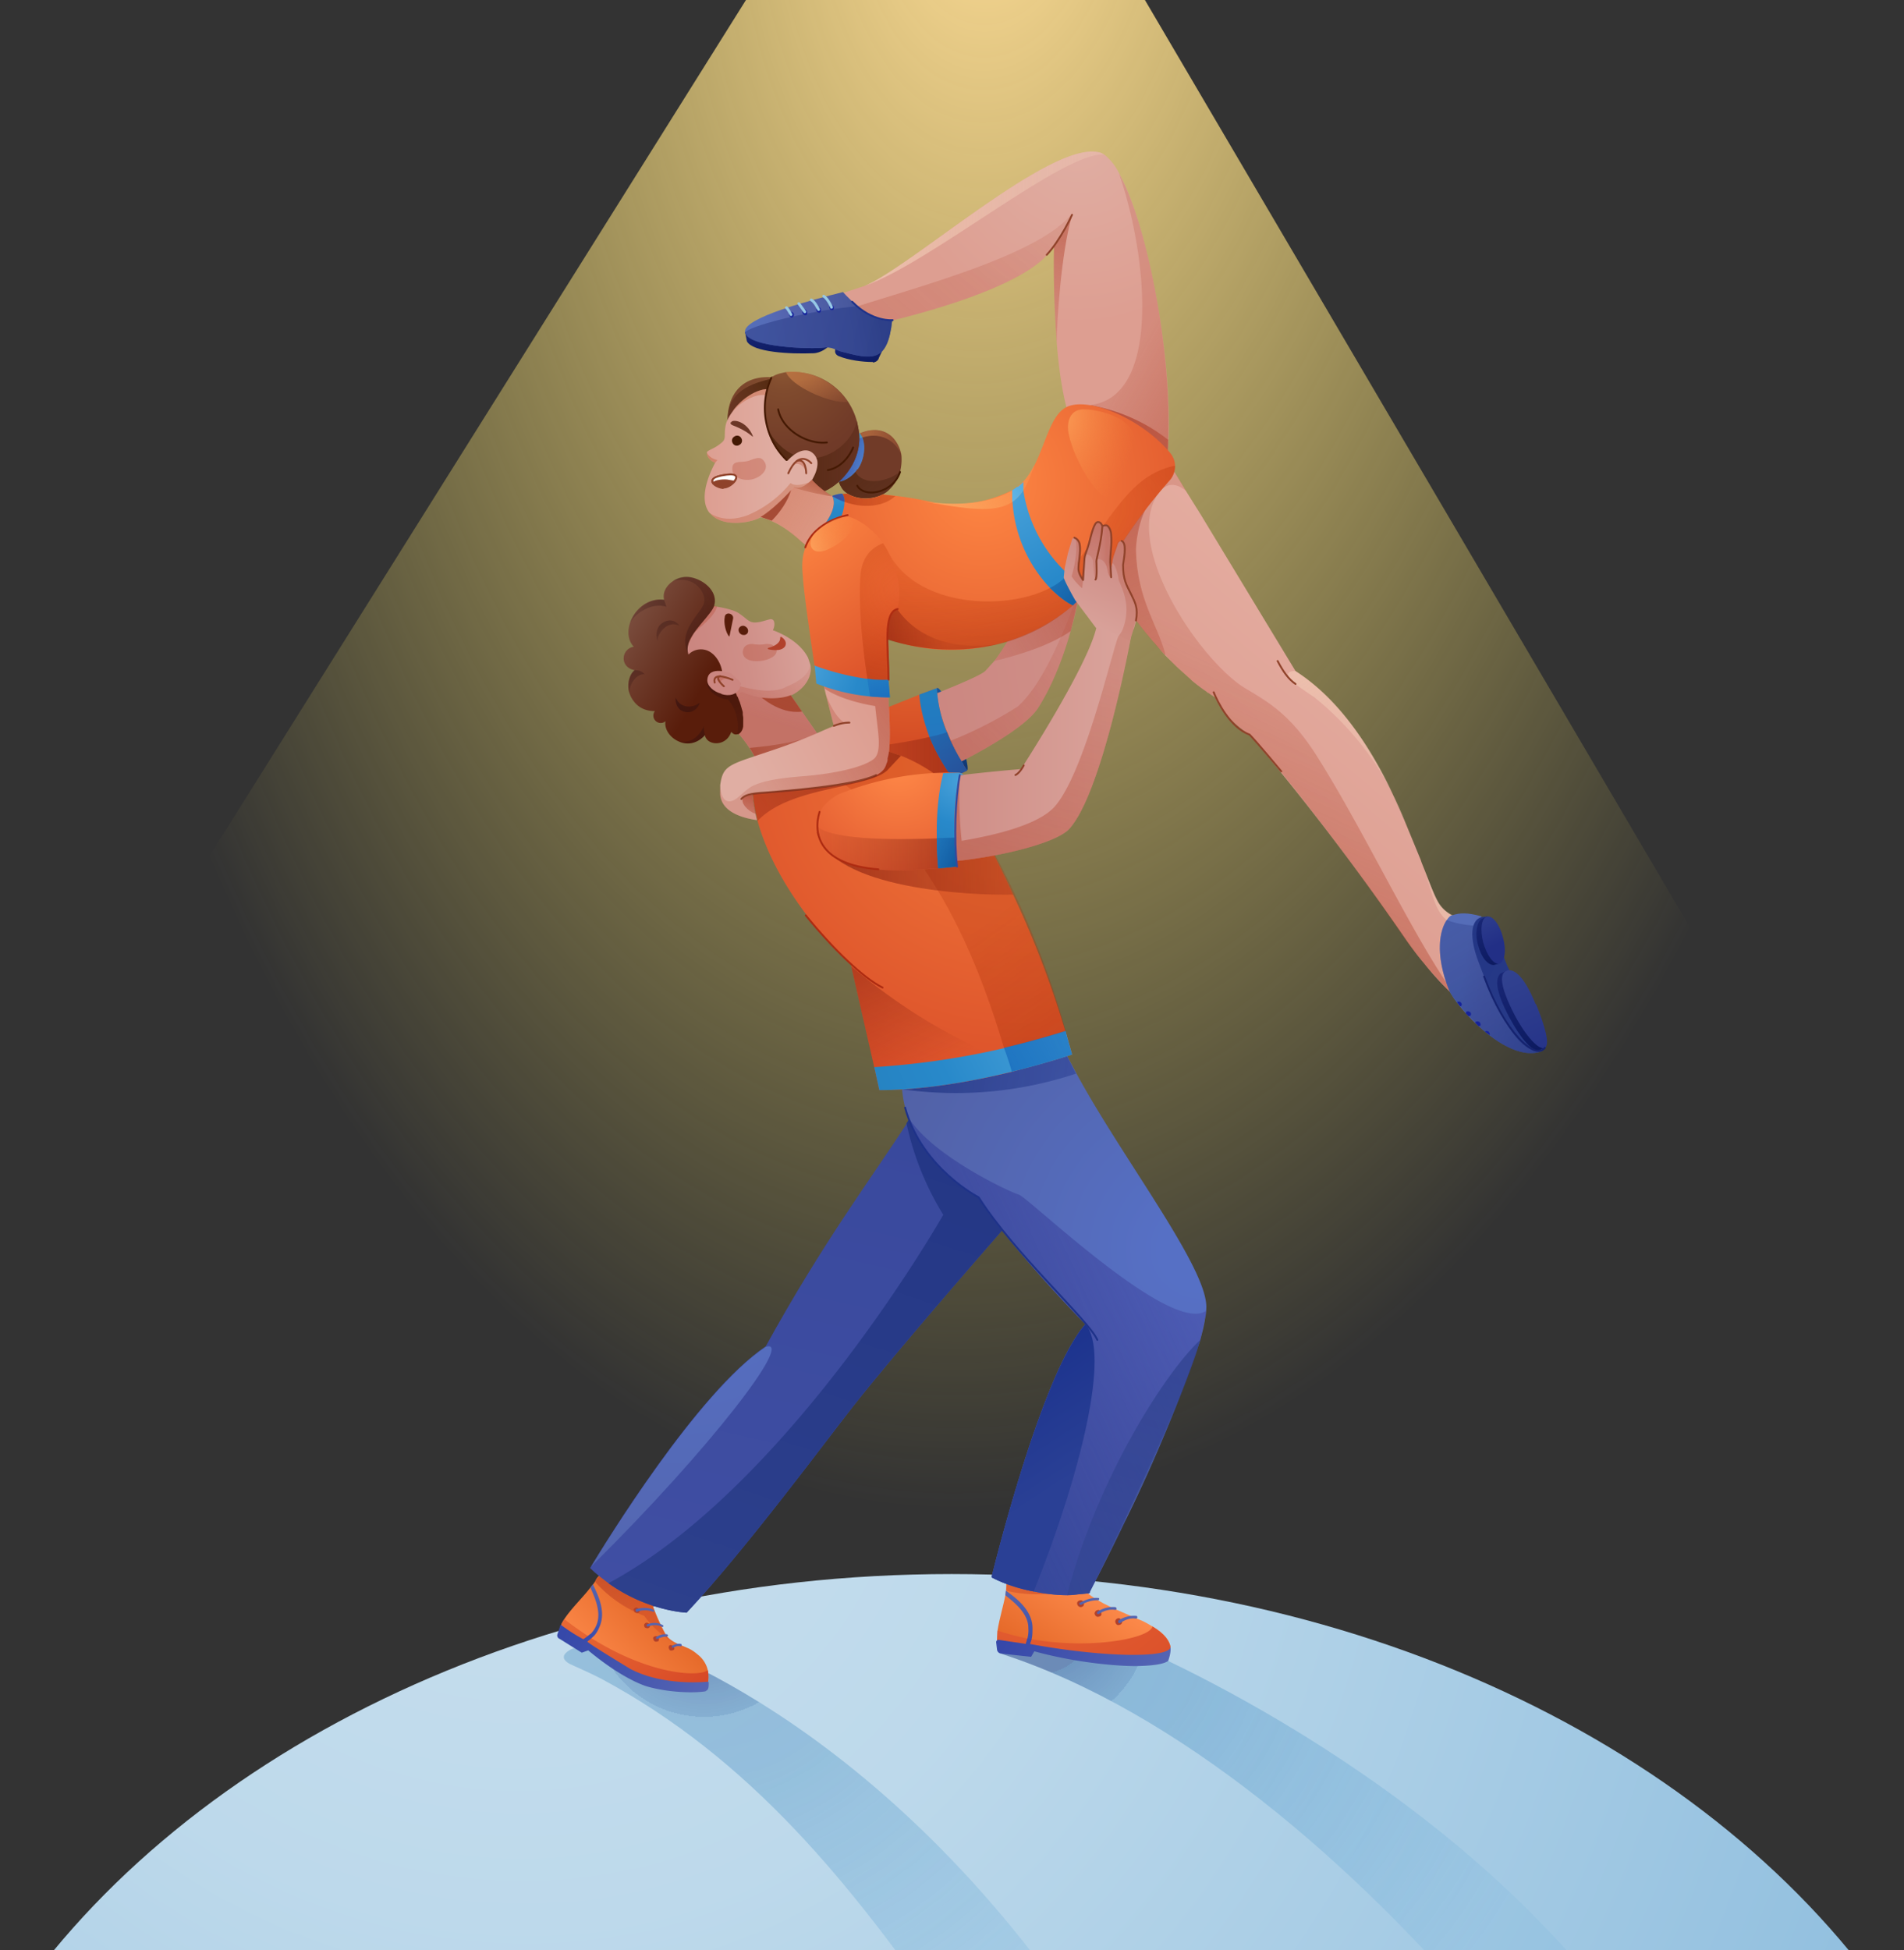 <svg xmlns="http://www.w3.org/2000/svg" width="414" height="424" fill="none"><rect width="100%" height="100%" fill="#333333" stroke="none"/><g clip-path="url(#a)"><path fill="url(#b)" d="M392.6 244.4C315 371.5 78.3 360.9 10.4 242.2L171.6-15l69 .8 152 258.6Z"/><path fill="url(#c)" d="M413.7 440H0c37.3-58 116-97.8 206.9-97.8S376.4 382 413.7 440Z"/><path fill="url(#d)" d="M235.5 440h-29.3c-21.3-30.6-43-57.6-75.4-75-2.1-1.1-4.6-2.2-6.8-3.2-3.9-2 .3-4.8 12.6-5.6 0 0 52.8 15.3 99 83.8Z" opacity=".7"/><path fill="url(#e)" d="M353.5 440h-29.6c-29-34.6-67.8-68.1-106.3-80.5l25.5-3.3s70.4 28 110.4 83.8Z" opacity=".7"/><path fill="url(#f)" d="M203.7 149.6c1.5-.9 7.6 17 6.6 17.9-4.5-1.6-8-13.6-8-13.6l1.4-4.3Z"/><path fill="url(#g)" d="m235.8 122.8-.5 3.2a111.8 111.8 0 0 1-2.5 11.2c-1.6 5.7-4 12-7.2 16.9-3.3 4.8-15.4 11-22.1 14.2-3 1.4-5.8-.8-7.9-3.8-2.7-3.8-4.4-9-4.4-9s21.8-8 23.1-9.7l1.9-2.1c1.3-1.7 3-4.3 5.9-9.6l11.3-9.4 2.4-2Z"/><path fill="url(#h)" d="m234.5 130.3-1.7 7c-1.6 5.6-4 12-7.2 16.8-3.3 4.8-15.4 11-22.1 14.2-3 1.4-5.8-.8-7.9-3.7a86.8 86.8 0 0 0 25.7-11c3.5-3.1 7.8-10 12.5-23l.7-.3Z" opacity=".5"/><path fill="url(#i)" d="m210.3 167.5-3.7 1.9-2.4 1.2-3.8 2H185l-4.8-13.7 20-8 3.5-1.3c.1 4.1 1.5 8.1 3 11.3 1.7 4 3.6 6.6 3.6 6.6Z"/><path fill="url(#j)" d="m210.3 167.5-3.7 1.9-2.4 1.2-2.8.5-22.5-7.5s20-1.8 27-4.5l.7 1.8a41 41 0 0 0 3.7 6.5Z" opacity=".7"/><path fill="url(#k)" d="m210.3 167.5-3.2 1.6a42.9 42.9 0 0 1-5-8.9c-1.1-2.9-2-6.2-2.2-9.2l3.8-1.4a29.5 29.5 0 0 0 2.2 9.6l.7 1.7a45 45 0 0 0 2.4 4.5l.5.7v.2l.2.3a19 19 0 0 0 .6.9Z"/><path fill="url(#l)" fill-opacity=".9" d="m210.3 167.5-3.2 1.6a43.3 43.3 0 0 1-5-8.9 29.7 29.7 0 0 0 3.8-1l.7 1.7a44.8 44.8 0 0 0 2.4 4.5l.5.7v.2l.2.3.6.8Z"/><path fill="#E3A699" d="M140.4 347.6c-.5.6-.4.7 1 .8l-11.4-3 2.4-3.3 2.3-3.4a303.3 303.3 0 0 1 3.3-4.6l16.1-.4-8 8.8c-1.3 1.5-4.9 4-5.7 5.1-.3.2.1-.2 0 0Z"/><path fill="url(#m)" d="M153.7 367.1c-.4 1-11.4-1-11.4-1L123 356a2 2 0 0 1-1-2.6c.1-.5.4-.9.7-1.4 1.5-2.3 4.3-5 5.7-6.9l.6-.7.4-.6.2-.4c1.1-2 2.8-.7 2.8-.7.8 2.8 3.6 3.1 5.9 3.5 1.5.3 2.8.6 3.2 1.6a43.2 43.2 0 0 0 3.3 7.6c1 1.5 2.7 2 4.5 2.8.8.3 1.6.8 2.4 1.5a6 6 0 0 1 2.2 3.4 8 8 0 0 1-.2 3.9Z"/><path fill="url(#n)" d="M149.3 358.3h-.2c-3.1-1.1-6.8-3.8-9-7a27.3 27.3 0 0 1-10.7-7.4l.2-.4c1.2-2 2.8-.7 2.8-.7.8 2.8 3.6 3.1 6 3.5 1.4.3 2.7.6 3.1 1.6 0 0 .6 2 1.6 4.3l1.6 3.3c1.2 1.5 2.8 2 4.6 2.8Z"/><path fill="url(#o)" d="M153.7 367.1c-.4 1-11.4-1-11.4-1L123 356a2 2 0 0 1-1-2.6c.1-.5.4-.9.7-1.4 15.5 12.1 29.1 12.8 31.2 11.1.3 1.6 0 3.1-.2 3.9Z"/><path fill="url(#p)" d="m129.2 355.6-1 .9-1.6.9-1-.5a9 9 0 0 0 1.7-.8 5.8 5.8 0 0 0 2.3-2.6c1.4-3-.5-6.6-1.2-8.3l.5-.8c.8 1.8 3.1 5.8 1.4 9.4a6 6 0 0 1-1.1 1.8Z"/><path fill="#B1412B" d="M146.6 358.6c.1-.2 0-.6-.3-.8-.3-.2-.7-.2-.8 0-.2.3-.1.7.2 1 .3.1.7 0 .9-.2Z"/><path fill="#5564AE" d="m146.2 358.3-.1-.2v-.3c.5-.2 1-.6 2-.4 0 0 .2.2.1.3 0 .2-.1.3-.3.2-.7-.2-1.2.2-1.5.3h-.2Z"/><path fill="#B1412B" d="M143.2 356.7c.2-.3 0-.7-.2-.9-.3-.2-.7-.1-.9.1-.2.3 0 .7.2.9.3.2.7.1 1-.1Z"/><path fill="#5564AE" d="m142.8 356.3-.2-.1.1-.3c.5-.3 1-.7 2.4-.6l.2.3-.3.2c-1 0-1.6.3-2 .5h-.2Z"/><path fill="#B1412B" d="M141.2 353.8c.2-.2.2-.6-.1-.8-.3-.3-.7-.3-.9 0-.2.1-.2.5 0 .8.3.2.7.3 1 0Z"/><path fill="#5564AE" d="m140.7 353.6-.1-.2c0-.1 0-.3.2-.3 1.2-.4 2.2-.4 3.3.2.1 0 .2.2.1.3 0 .1-.2.2-.4 0-.9-.4-1.8-.4-2.9 0h-.2Z"/><path fill="#B1412B" d="M139 350.5c.1-.2.1-.6-.2-.8-.2-.3-.6-.3-.9 0-.2.1-.1.5.1.8.3.2.7.3 1 0Z"/><path fill="#5564AE" d="m138.3 350.3-.1-.2s0-.2.2-.3c1.5-.4 2.7-.3 3.8.2v.3c0 .1-.1.2-.2.1a5 5 0 0 0-3.5 0h-.2Z"/><path fill="url(#q)" d="M146 342.5c-.9 1-3 2.4-3.8 3.4-2.3-2-5.1-4.5-7.5-7.2l2.7-3.8 8.7 7.6Z" opacity=".3"/><path fill="url(#r)" d="M154.1 365.8c0 .7 0 1.3-.3 1.6l-.4.3c-2.4.4-7.8.3-12.5-1-1.8-.5-6.5-2.5-13-7.9l-1.4.5-4.8-3a.8.8 0 0 1-.5-1l.7-2.1s2.3 1.8 5 3.2l1.5-1.2.7.4-1.4 1.3c1 .9 8.2 5.2 9.3 5.9 7 3.7 15.7 2.9 17 2.8l.1.2Z"/><path fill="#E3A699" d="M219.5 345.2c.6-.7 1-2 1.6-3.8a69 69 0 0 0 1.2-4.5l1-5c1-4.7 2.2-7.3 3.6-12.4l11.7 4.7-4.3 12.6a106.2 106.2 0 0 0-2.3 8v1.5l-12.5-1.1Z"/><path fill="#E3A699" d="M231.8 343.7c-.1.1-.1.1-.2 0h.2Z"/><path fill="url(#s)" d="m253.2 360.6-35.4-2c-.3-.4-1-1-1-1.7l.1-2.4c.4-2.6 1.3-5.5 1.7-7.7l.2-1v-1.2c.1-2.4 2.3-2 2.3-2 3.5 3.6 9-1.5 11.4.2 0 0 1 .7 3.7 3.3 2.8 2.5 7.5 4.2 11.5 6 1.1.4 2 1 2.9 1.5 2.8 1.6 3.7 3.2 3.9 4.4.2 1.2-1.3 2.6-1.3 2.6Z"/><path fill="url(#t)" d="M218.7 345.8c7.5 2 16.8-.4 16.8-.4l-2-1.9-14.5.3-.3 2Z"/><path fill="url(#u)" d="m252.9 360.6-34.7-2.3c-.3-.5-1.3-.6-1.4-1.4l.1-2.4c15 5.1 33 2.2 33.7-.9 2.8 1.7 3.7 3.3 3.9 4.4.2 1.2-1.6 2.6-1.6 2.6Z"/><path fill="url(#v)" d="m224.3 356.4-.4 1.2a9 9 0 0 1-1.2 2l-1-.1c.4-.5 1-1.2 1.3-2l.4-1.3a7 7 0 0 0 .2-2.3c0-3.4-3.6-5.9-5-7.1l.1-1c1.6 1.2 5.7 3.9 5.8 8 0 1 0 1.8-.2 2.6Z"/><path fill="#B1412B" d="M231 346.6c.5 0 .9-.3 1-.7 0-.4-.3-.8-.7-.8-.4 0-.8.2-.9.6 0 .4.3.8.7.9ZM234.9 349.4c.4 0 .8-.2.8-.7 0-.4-.2-.7-.6-.8-.5 0-.8.2-.9.6 0 .5.3.8.7.9ZM243.1 353.3c.5 0 .8-.2.9-.6 0-.4-.3-.8-.7-.9-.4 0-.8.3-.8.7 0 .4.3.8.6.8ZM238.7 351.5c.4 0 .8-.2.8-.6 0-.4-.2-.8-.6-.9-.5 0-.8.3-.9.7 0 .4.3.8.7.8Z"/><path fill="#5564AE" d="m243.3 352.8-.2-.1.1-.4a6 6 0 0 1 3.8-1c.2 0 .3.1.3.3 0 .2-.2.3-.3.3-1.2-.2-2.3.2-3.5 1h-.2ZM238.8 350.9c-.1 0-.2 0-.3-.2l.1-.3a6.1 6.1 0 0 1 4-1l.2.3c0 .2-.2.3-.3.3-1.2-.2-2.3.1-3.6.9h-.1ZM235 348.9c-.1 0-.2 0-.3-.2 0-.1 0-.3.2-.3 1.3-.7 2.6-1.1 3.8-1 .2 0 .3 0 .3.2s-.1.3-.3.3c-1.2 0-2.4.3-3.6 1h-.2ZM231.2 346.2l-.2-.2c0-.1 0-.3.2-.3 1.6-1 3-1.3 4.2-1.1.2 0 .3.1.2.3 0 .2-.1.2-.3.2a7 7 0 0 0-3.9 1h-.2Z"/><path fill="url(#w)" d="M254 361.1c-.9.6-2.7 1-6.5 1.1-2.8.1-12.4-.4-22.6-3.2l-.7 1.2-6.4-.7a1 1 0 0 1-1-.8l-.2-1.7c0-.2.2-.5.5-.5l6 .9.3-1.2.9.2-.4 1c15.7 2.9 30.6 3.2 30.6.6.2 1.3-.5 3.1-.5 3.1Z"/><path fill="url(#x)" d="M232.7 342.3c-2.7-1.1-7.4-3.2-10.4-5.3v-.1l1.1-5 11 4.8-1.7 5.6Z" opacity=".3"/><path fill="url(#y)" d="m224.5 246.9-2.2 7.5-3.7 12.3S195 293.6 185.3 306c-5.3 6.7-23 30.7-36 44.6 0 0-8.5-.3-17-6.4-1.3-1-2.7-2-4-3.3l.3-.5c2.8-4.6 23-37.7 37.9-47.7 12.6-22.9 23.3-37 30.7-48.5l3.1-4.9 12.4 3.8 11.8 3.7Z"/><path fill="url(#z)" d="m222.3 254.4-3.7 12.3S195 293.6 185.3 306c-5.3 6.7-23 30.7-36 44.6 0 0-8.5-.3-17-6.4 39.4-21.2 72.8-80.1 72.8-80.1a63 63 0 0 1-8-19.9l3.2-4.9 12.4 3.8c3.4 3.8 6.9 7.8 9.6 11.2Z"/><path fill="url(#A)" d="M262.3 284.1a12 12 0 0 1-.2 2.1c-.2 1.5-.6 3.2-1.1 5v.1a330 330 0 0 1-16 38.7l-.5 1a468.3 468.3 0 0 1-7.5 15v.2h-.1v.1l-.1.1-4.8.4c-2.7 0-5.2-.4-7.2-.8-6-1.2-9.2-3.1-9.2-3.1s10.7-44.1 20.4-55c0 0-17.4-17.7-23.2-27.7 0 0-11.5-6.1-15.4-17.5a23.8 23.8 0 0 1-1.3-9.2l34.3-7 3.3 6.2c9.8 18.4 28.6 42.5 28.6 51.4Z"/><path fill="url(#B)" d="M128.6 340.5c2.8-4.6 23-37.7 37.9-47.7 6.4-2-11.9 22-37.9 47.7Z"/><path fill="url(#C)" d="M262.2 285v1.2h-.1l-1.1 5v.2l-.2.4-.4 1.4-.3 1c-4.5 13.5-21.6 49-23.1 51.8v.2h-.1v.1l-.1.1c-1 0-3.8.5-4.8.4-2.7 0-5.2-.4-7.2-.8a31 31 0 0 1-9.2-3.1s10.7-44.1 20.4-55c0 0-17.4-17.7-23.2-27.7 0 0-11.5-6.1-15.4-17.5 5 8.5 22.5 16.6 24.1 17 1.9.4 32.9 30.5 40.7 25.3Z"/><path fill="url(#D)" d="M224.8 346c-6-1.2-9.2-3.1-9.2-3.1s10.7-44.1 20.4-55c5.5 6-1 32.6-11.2 58Z"/><path stroke="#1E3289" stroke-linecap="round" stroke-linejoin="round" stroke-width=".4" d="M238.6 291.3c-1.8-4.2-18-18.7-25.8-31 0 0-12.4-6.3-16-19.5"/><path fill="url(#E)" d="M261 291.3v.1l-.2.4-.4 1.4c-3.4 10.6-10 25.4-15.5 36.8l-.4 1a773.6 773.6 0 0 1-7.5 15v.2h-.1v.1l-.1.1-4.8.4c6.7-25.7 21.6-48.7 29-55.5Z"/><path fill="url(#F)" d="M234 233.4a83 83 0 0 1-37.9 3.4v-3.3l34.3-7 3.6 7Z"/><path fill="url(#G)" d="m233 229.3-4.2 1.3-8.7 2.4c-8.2 2-19.1 4-28.9 4l-1.2-5.4-4.9-21.5v-.3s-15.6-14-20.4-31.4v-.1a45.4 45.4 0 0 1-1-5.6l-.1-.1c5.7-.7 13.8-1 20-2.1 4.4-.8 7.9-1.8 8.8-3.6a4.5 4.5 0 0 0 .3-.7 7.8 7.8 0 0 0 .3-1v-.4a10.1 10.1 0 0 0 .3-1.4l2.6.9a34.8 34.8 0 0 1 13.6 9.7c1 1.4 5.5 9 10.8 20.5a212.1 212.1 0 0 1 12.8 34.8Z"/><path fill="url(#H)" d="M223.5 232.1c-2.2.7 0 0-3.4.9-8.2 2-19 4-28.9 4l-1.2-5.4-4.9-21.5c9.3 7.8 22 16.6 38.4 22Z" opacity=".7"/><path fill="url(#I)" d="M233 229.3s-5.3 1.8-13 3.7l-1.7-5.2c-5.3-17.7-14.6-42.3-34.7-57.3 4.4-.8 7.9-1.8 8.8-3.6a5.2 5.2 0 0 0 .3-.7 7.8 7.8 0 0 0 .3-1v-.4a10.1 10.1 0 0 0 .3-1.4l2.6.9c7.7 3 12.3 8 13.6 9.7a190.8 190.8 0 0 1 23.6 55.3Z" opacity=".7"/><path fill="url(#J)" d="M220.3 194.5c-9.3.2-39.3-1.2-42.7-13.5l31-8 .9 1c1 1.4 5.5 9 10.8 20.5Z"/><path fill="url(#K)" d="M163.6 172.6v.1-.1Z"/><path fill="url(#L)" d="M193.3 163.4c-.2 1.5-.4 2.7-.9 3.5-2.2 4.2-19 4.6-28.8 5.6a32.4 32.4 0 0 1-.2-4.5s-.3-5 16.8-6.1a35.9 35.9 0 0 1 13.1 1.5Z"/><path fill="#8F422A" d="M208 188.3a93.8 93.8 0 0 0 1.5-19.8c-.3-1.2-4.8 9.3-4.8 9.3l3.4 10.6Z"/><path fill="url(#M)" d="M235.3 126c-.5 2.6-1.3 6.7-2.5 11.2-4.7 3.3-12 5.4-16.6 6.5 1.3-1.7 3-4.3 5.9-9.6l11.3-9.4 1.9 1.3Z" opacity=".5"/><path fill="url(#N)" d="M253.7 100.5v.1s-19.4-3.6-21.8-12c-1-3.8-1.7-8.8-2.1-13.8a230 230 0 0 1-.6-21.4v-.2c-4.6 10-38.3 17.2-38.3 17.2l-6.5-4.6-14.1 1.6c1.2.3 16.3-4.8 17.6-5.2 10-4 40.5-31.6 51-29.1.4 0 .8.3 1.2.5a12 12 0 0 1 3.2 4c6.7 12 12.5 44.4 10.4 63Z"/><path fill="url(#O)" d="M233 47.2c-2.2 7.5-3.3 23.1-3.2 27.6-.8-9.8-.7-19.8-.6-21.4l2.1-3.2 1.5-3.1c0-.1.2 0 .2 0Z" opacity=".5"/><path fill="url(#P)" fill-opacity=".6" d="M233.5 45.8c-1.3 2.5-2.8 5-4.3 7.5v-.1c-4.5 10-38.3 17.2-38.3 17.2l-8.6-2.4c10.7-4 44.6-12 51.2-22.2Z" opacity=".5"/><path fill="url(#Q)" d="M254 95.7a63.3 63.3 0 0 1-.3 4.8c-13-5.3-26.3-11.6-17-12.4 16.1-1.4 12.7-33 6.6-50.4 6.2 11 11.5 39 10.7 58Z" opacity=".5"/><path fill="url(#R)" d="M254 95.7c0 1 0 2.1-.2 3.2l-.5.2-16.2-11c8.3 1.5 14 5.2 17 7.6Z"/><path fill="url(#S)" d="M330.3 226.3a62.3 62.3 0 0 1-20.6-16.8c-1.7-2-3.3-4.2-4.8-6.4a564.1 564.1 0 0 0-33.2-43.4s-5.2-3.1-7.5-8.1l-.2-.1-.4-.3-.2-.1-.7-.5c-.1 0-.2 0-.3-.2a32.9 32.9 0 0 1-1.8-1.3l-.4-.3-1-.8-.4-.4-3-2.7-.4-.4-.7-.7-.7-.7-.7-.7-.9-1-.4-.5-.6-.7-.7-.8a101 101 0 0 1-3.4-4.2l-.6-.8-1-1.4-.6-.7-1.5-2.3-.5-.7-.6-.8a141.6 141.6 0 0 1-4.2-7l-.4-.6-.7-1.3a76.4 76.4 0 0 1-1-2l-1-1.7-2.1-4.4L250.8 95l3.3 5.5 4 6.6 3 4.8 20.6 34c11.6 7.5 18.9 21.1 23.7 32.5l3.5 8.5.2.6c1.8 4.5 3 8 4.1 9.4 1.5 2 4 3 6.6 3.5 1.3.2 2.6.2 3.7 0l6.8 26Z"/><path fill="url(#T)" d="M317 217.3a92.5 92.5 0 0 1-12.2-14.2 563.6 563.6 0 0 0-32.6-43l-.2-.1a11 11 0 0 0-.3-.3s-5.2-3.1-7.5-8.1a9 9 0 0 1-.5-.4l-.3-.1-.7-.5c-.1 0-.2 0-.3-.2a35.2 35.2 0 0 1-1.8-1.3l-.4-.3-1-.8-.4-.4-3-2.7-.4-.4-.7-.7-.7-.8-.6-.6-1-1-.4-.5-.6-.7a161.9 161.9 0 0 1-4.1-5l-.6-.8-1-1.4-.6-.7-1.5-2.3-.5-.7a90.1 90.1 0 0 0-2.2-3.4 186.6 186.6 0 0 1-2.6-4.4l-.4-.6-.7-1.3a79.2 79.2 0 0 1-.8-1.5l-.2-.5-1-1.7 3-3.7 1.5-1.7 5.8-7 6.5 3.6c-8.2 11.2 8.8 36.4 18.7 42.5 5 3 10 5.7 15.9 15.2 10.7 17 21.5 40.6 30.5 52.5Z" opacity=".5"/><path fill="url(#U)" d="M253.3 142.4c-4.7-5-10.4-12.4-16-22.8l1-7.4.2-1.7L250 109c-2.7 4.3-3 9.5-3 10.7.3 10.8 4.7 16 6.4 22.6Z" opacity=".6"/><path fill="url(#V)" d="M258.2 107c-2-1.8-4.2-2.4-6.2 0l-.9-4.8 3-1.8 4 6.6Z" opacity=".5"/><path fill="url(#W)" d="M195.7 102.6a8.8 8.8 0 0 1-3 4.4c-3 2.1-7.9 1.6-9.6-.8-.3-.5-.6-1-.7-1.5-.4-1-.5-2-.4-3 .2-2.5 1.4-4.5 1.4-4.5a8.6 8.6 0 0 1 3.6-3c2.3-1 5-1.1 7 .8 1 1 1.8 2.5 2 4 .1 1.2 0 2.4-.3 3.6Z"/><path fill="url(#X)" fill-opacity=".8" d="M196 99c-.6-2-3.6-5.7-9-3.7l-.4-1 .4-.1c2.3-1 5-1.1 7 .8 1 1 1.8 2.5 2 4Z"/><path fill="url(#Y)" d="M195.7 102.6a8.8 8.8 0 0 1-3 4.4c-3 2.1-7.9 1.6-9.6-.8-.3-.5-.6-1-.7-1.5-.4-1-.5-2-.4-3l3.5-3c-.2 1.6 0 3 .5 3.9 1.7 3 6.7 2.3 9.7 0Z"/><path fill="url(#Z)" d="M186.4 102c-1.3 2-4.3 3.7-6.3 2.2-1.2-1 1.4-5 3.5-7.8a67 67 0 0 1 2.3-3c.7.3 1.3 1 1.6 1.7.8 1.9.4 4.9-1 6.9Z"/><path fill="url(#aa)" d="M186.4 102c-1.3 2-4.3 3.7-6.3 2.2-1.2-1 1.4-5 3.5-7.8l2.5-.9 1.4-.4c.8 1.9.4 4.9-1 6.9Z" opacity=".9"/><path fill="url(#ab)" d="m172 105-1.8 3c-2.6 3.6-5.6 4.3-10.6-9.4a21 21 0 0 1-1.4-7.2c0-5.5 3-9.7 9.4-9.4l.5-.2c.8-.5 1.8-.7 2.8-.9a14.5 14.5 0 0 1 15.7 12c2.2 10.2-10.7 19.1-14.7 12.2Z"/><path fill="url(#ac)" d="m172 105-1.8 3-6.1-6.8 2.5-8.3c7 12.3 18.5 5.3 19.7-1.4l.3 1.5c2.2 10.1-10.7 19-14.7 12Z"/><path fill="url(#ad)" d="M168 81.8c-.7.8-.9 2-1.2 3l-2 2.3-6.6 4.3c0-5.5 3.7-7.7 9.3-9 0-.1-.2-.3.5-.6Z"/><path fill="#E3A699" d="M188.7 110s-2.8 19-6.8 15c-.9-.9 1.3 2 0 3.1a39.1 39.1 0 0 1-4.4-6.8l.7.1.7.1-.6-.4a147 147 0 0 1-5-4.2c-2.1-1.8-4-3-5.5-3.6a12.2 12.2 0 0 0-3.3-1c-1.5-.2-2.3.1-2.4.2l.5-.5 1-1 2-1.8v-1.1l-.1-3.2 7.9-4.7a21.5 21.5 0 0 0 3.1 4.1 19.5 19.5 0 0 0 4.3 3.5h.2c2.2 1.3 4.7 2.2 7.7 2.1Z"/><path fill="url(#ae)" d="M181 107.9c-.6 0-6-1-8.6-2l3.3-2.5c.7.8 1.8 2.2 5.3 4.5Z"/><path fill="#A64B35" d="M172.4 105c0 .5-.2 1-.4 1.6a35.7 35.7 0 0 1-6.6 5.8l-.9-.1a6 6 0 0 0-.9-1.3c-.8-1-1.6-1.3-1.6-1.3l3.6-1.6 2-1 4.8-2.1Z"/><path fill="url(#af)" d="m176.7 104.2-.2.1-.1.2h-.1l-.4.4-.7.5c-.7.5-1.6.8-2.5.5l-.7.7a35.7 35.7 0 0 1-6.9 6c-1.8 1-8 2.2-10.7-1l-.2-.2c-2.7-3.6 1-10.2 1.3-10.8-.1 0-1.8-.7-1.8-2.2 0-.5 1.6-.8 3-2 1.4-1 .6-1.6 1.1-4 .2-.9.8-2 1.4-2.8l.2-.3c1.5-2.2 4.7-4.6 7.4-4.7v.1l-.3 1.2v.5c-.7 4 .2 10.2 4.7 13.8.1-.1 1.4-1.6 2.9-2.1.6-.2 1.3-.3 2 0 1 .5 1.4 1.3 1.6 2 .2 1.2-.2 2.6-1 4Z"/><path fill="url(#ag)" d="m180.8 107.8 4.3 3-6.8 10.3-.1.3-.2.8-.3 1.5h-.8c-.4-1.5-.5-3-.4-4l-3.3-2.8c-2-1.8-3.8-3-5.4-3.6-1-.5-1.7-.7-2.5-.9l-.2.2c-1.8 1-8 2.2-10.7-1 2.6 1.6 5.5 1.4 8.2.4a24 24 0 0 0 9.3-7c1.1 1 4 0 4.4-.4v-.1l.2-.2a19.6 19.6 0 0 0 4.3 3.5Z" opacity=".4"/><path fill="url(#ah)" d="M166.9 84.6v.1l-.4 1.2c-2.8-.4-6 2-7.3 3.7l.2-.3c1.5-2.2 4.7-4.7 7.4-4.7Z" opacity=".5"/><path fill="url(#ai)" d="m156 100-.5.6c-.1 0-1.8-.7-1.8-2.2.7 1.4 2.3 1.6 2.3 1.6Z" opacity=".5"/><path fill="#B0412B" d="M159.3 101.3c-.6 2.5 2.3 3.4 4.3 2.9s3.8-2.3 2.5-4c-.2-.3-.5-.5-.8-.6-.6-.1-1 0-2.6.6-1.4.4-3-.1-3.4 1.1Z" opacity=".3"/><path fill="#6B3626" d="M159 91.8c.2-.7 3.3-.4 4.7 3 .1.5-.5-.6-3.1-1.8-1-.5-2-.6-1.7-1.2Z"/><path fill="#441903" d="M159.3 96.3a1 1 0 0 1 .4-1.4 1 1 0 0 1 1.5.4 1 1 0 0 1-.4 1.4 1 1 0 0 1-1.5-.4Z"/><path fill="#B0412B" d="M172 101.7c.8-1.4 2.4-1 3.1.5 0 0 0-1.5-1-2-.8-.3-1.6.8-1.6.8l-.5.7Z" opacity=".3"/><path stroke="#8F422A" stroke-linecap="round" stroke-linejoin="round" stroke-width=".4" d="M171.4 102.9c2.4-5.4 5-2.2 5-2.2"/><path stroke="#8F422A" stroke-linecap="round" stroke-linejoin="round" stroke-width=".4" d="M173.3 100.2c2-.7 2 2.7 2 2.7"/><path fill="url(#aj)" d="M255.5 101.3c0 1.1-.4 2.3-1.2 3.2a114 114 0 0 0-11.5 15.3l-1 3c-.5.7-1 .2-1.5.9a46 46 0 0 1-7 7.9 41.1 41.1 0 0 1-50.6 1.9 19.1 19.1 0 0 1-6.2-13.9c0-1.2.2-2 .5-2.4.6-.8 1.7-2 2.6-3.5v-.1c1.3-1.9 2.2-4 1.4-5.7v-.1a19.2 19.2 0 0 1 3.2-.5 8 8 0 0 0 7.7.2 80.6 80.6 0 0 1 11.4 1.8 28.2 28.2 0 0 0 17.5-3.1l1.7-1.5c1-1 1.7-2.2 2.4-3.5 2.5-4.9 3.6-11 7-12.7 4.6-2.3 16 2.3 22.4 9.8.8.9 1.2 2 1.2 3Z"/><path fill="url(#ak)" d="M242.9 119.8c-.4.6-.8 2.3-1.2 3-.4.7-1 .2-1.4.9-6 8.7-14 14-23 16.3a45.7 45.7 0 0 1-28.2-2.4 24.3 24.3 0 0 1-6.4-4.1l-.4-1.6 11.2-11.2c7.7 13.5 32.7 11.9 38.7 4 9.9-12.6 13.4-21.2 23-23.4h.3c0 1.1-.4 2.3-1.2 3.1a130.4 130.4 0 0 0-11.4 15.4Z" opacity=".7"/><path fill="url(#al)" d="M237 128h-.1l-.4.5a35.8 35.8 0 0 1-2.8 2.7l-.4.4c-1.4-.6-3.2-2-5-3.8a30 30 0 0 1-8.2-21.2 13.1 13.1 0 0 0 1-.7l.3-.1a9.6 9.6 0 0 0 1.1-1v1.7a31 31 0 0 0 9.7 18.3c1.5 1.3 3.1 2.4 4.7 3.2Z"/><path fill="url(#am)" d="M237 128h-.1l-.4.5a32.8 32.8 0 0 1-2.3 2.2l-.5.5a42.2 42.2 0 0 1-.4.4c-1.4-.6-3.2-2-5-3.8 1.7-.8 3-1.9 4-3 1.4 1.3 3 2.4 4.6 3.2Z"/><path fill="url(#an)" d="M217.3 140a45.7 45.7 0 0 1-28.2-2.4l.8-4.6 4.5-1.6c2.4 3.9 8.5 10.7 23 8.6Z"/><path fill="url(#ao)" d="M194.7 107.8c-2.9 2.8-8.9 3-13.7 0a19.2 19.2 0 0 1 3.2-.5 8 8 0 0 0 7.7.2l2.5.3h.3Z" opacity=".7"/><path fill="url(#ap)" d="M183.6 109.1c0 1.5-.6 3-.6 3l-3.4 1.6v-.1c1.3-1.9 2.2-4 1.4-5.7v-.1a8 8 0 0 1 2.1-.5c.4.5.5 1.2.5 1.8Z"/><path fill="#CB8680" d="m155.4 157.3.4-.9c-.8 0-.5 1.2-.4 1Z"/><path fill="#CB8680" d="m171 149.9 1 1.3.6.9 5.6 8.1a465 465 0 0 1-12.4 7.5c-1.5-3-3.8-7.2-6.6-9.5-1.8-1.4-2.8-1.8-3.4-1.8a60.2 60.2 0 0 1 3.2-5.8l.5-.8c1.1-1.8 2.1-3.3 2.4-3.3a66.4 66.4 0 0 1 9.2 3.4Z"/><path fill="#A74B35" d="M174.4 154.7c-5 .7-9.3-3.5-9.3-3.5 2.4 1.3 6.4-.7 6.4-.7l2.9 4.2Z"/><path fill="url(#aq)" d="M168 137s5.6 1.8 7.7 6l.5 1.5c.5 2.3-1 5.1-4 6.6h-.2c-1.8.8-6.2 1.3-10.5-.6-1-.5-1.5 3.7-4 3l-.3-.1-2.4-1c-1.5-1-2.3-2-2-3.6.6-2.1 4.1-1.8 4.6-1.8-.6 0-6.2-1.1-8.6-3.4-1-1-1-3.5-.7-5.8a28.8 28.8 0 0 1 1.4-5.6l2.2-1 2.2.3 2 .4c1.9.3 3.8.8 4.7 1.4 2 1.3 2.2 2.2 4 2 1.1-.1 2.3-.6 3-.7.3 0 .6.2.7.5.3 1-.3 2-.3 2Z"/><path fill="url(#ar)" d="m178.2 160.2-.4.3a793 793 0 0 1-12 7.2 43.5 43.5 0 0 0-2.8-5 19 19 0 0 0-3.8-4.5c-1.8-1.4-2.8-1.8-3.4-1.8l1.6-3h-.2l-2.5-1c3.5.7 4-1.9 4-1.9l.7-.7c.2-.1 0-1 0-1 3.7 1 7.7 2 11 .8l.8-.4c2.8-1.2 4.5-2.4 5-4.7.5 2.3-1 5.1-4 6.6h-.3l.7 1 5.2 7.6.4.5Z" opacity=".3"/><path fill="url(#as)" d="M177.8 159.7v.8l-6.4 4-6.2 2.1a41 41 0 0 0-2.2-4c4.4-.4 10.3-1.2 14.8-3Z"/><path fill="#B1412B" d="m149.4 140.6 1.5-3c.6-.7 4.6-3.5 5-5.8l-2-.3-5.6 4.7-.7.6.4 1 1.4 2.8Z" opacity=".3"/><path fill="url(#at)" d="M155.3 131.6v.1c-.8 2.1-4.6 5.2-5.6 8.2-.2.8-.3 1.6 0 2.4a3.8 3.8 0 0 1 4.8-.5c1.5 1 2.3 2.8 2.5 4.1l.2 1v.1l.2.1.4.5 1.2 1.5v.1l.5.7a10.5 10.5 0 0 1 .7 1.2v.2l.2.2.3.8.1.2.1.3.6 2v.6l.1.6V157.9c-.1.8-.5 1.4-1 1.7h-.2c-.5.2-1 0-1.4-.5-1 3-4.4 3-5.4 1.5a2 2 0 0 1-.3-.6v-.2c-1.8 2-4 2.2-5.7 1.4-1.9-.8-3.2-2.7-2.9-4.4a1.6 1.6 0 0 1-2.3-2.2c-1.5 0-3.9-.4-5.3-3.3l-.2-.5c-.6-1.5-.3-4 1.1-5.1-3.3-.6-3-4.6-.2-5.1-1.3-1.4-1.4-3.4-.8-5.2 1-3 4-5.5 7.4-5-.4-1.7.6-3.2 2-4.1.7-.4 1.4-.7 2.2-.8 2.9-.5 7.7 2.4 6.7 6.1Z"/><path fill="url(#au)" d="M157.8 150.2c-1.6-1.2-3.7-2.7-4-1.8-.2 1.3 1.7 3.4 4.5 3.7a9 9 0 0 1 2 7.5c.6-.1 1.1-.8 1.2-1.7.5-3.5-1-6.5-2.5-8.7l-1.2 1Z" opacity=".3"/><path fill="#591D0B" d="M157.6 134c.3-1.1 2-.6 1.8.5l-.8 3.9c-.8-.7-1.3-3.1-1-4.3ZM161 137.8c-.4-.3-.6-1-.2-1.4.3-.4 1-.5 1.4-.1.5.3.6 1 .3 1.4-.3.4-1 .5-1.5.1Z"/><path fill="#B1412B" d="M163.7 140c-1 0-2 .2-2.2 1.7 0 2.6 4.3 2.3 6 1.4 1.4-.6 1.9-1.9.7-2.7-.4-.4-1-.4-1.6-.4-1 .2-2 .2-3 0Z" opacity=".3"/><path fill="#B1412B" stroke="#B1412B" stroke-linecap="round" stroke-linejoin="round" stroke-width=".3" d="M167.1 141s2.8-.6 2.7-2.4c0 0 1.3.7.8 1.8-.8 1.3-3.5.6-3.5.6h0Z"/><path fill="#CB8680" d="M156.9 150.9c1.6.5 3.3.2 4-1.4l.3-1-2.2-2.1s-5-1.9-5.2 1.4c-.1 1.3 1.4 2.6 3 3Z"/><path fill="#B1412B" d="M158.7 147.6c-1.5-.2-2.1.4-2.1.9-.1 0-1-1.2-.3-1.4.8-.1 2.4.5 2.4.5Z" opacity=".3"/><path stroke="#8F422A" stroke-linecap="round" stroke-linejoin="round" stroke-width=".4" d="M159.3 147.8c-4.8-2-3.9.6-3.9.6"/><path stroke="#8F422A" stroke-linecap="round" stroke-linejoin="round" stroke-width=".4" d="M156.6 147c-1.4.3.8 2.2.8 2.2"/><path fill="url(#av)" d="M155.3 131.6c-.9 2.7-7 7-5.6 10.6-2.7-5 3-9 3.4-11.2.5-2.1-2.1-6-6.8-4.7.7-.5 1.5-.8 2.3-.9 2.9-.4 7.7 2.5 6.7 6.2Z" opacity=".3"/><path fill="url(#aw)" d="M140.2 146.6c-1.7-.2-3.4 2-3.3 4.1-.5-1.5-.2-4 1.1-5 1.8 0 2.2 1 2.2 1Z" opacity=".3"/><path fill="url(#ax)" d="M143.1 139.5c-.6-1 1.8-5 4.7-3.4-1.6-2.3-4.1-.8-4.6.2-1 2-.1 3.2-.1 3.2Z" opacity=".3"/><path fill="url(#ay)" d="M147 151.8c.7 1.8 3.1 2.5 5.1 1 .2 0-.8 2.4-3 2-2.4-.4-2.2-3-2.2-3Z" opacity=".5"/><path fill="url(#az)" d="m144.4 130.4.5 1.5c-3.2-1-6.7 1.4-7.9 3.5 1-2.9 4-5.4 7.4-5Z" opacity=".3"/><path fill="url(#aA)" d="M153 157.8s0 1.1.3 2c-1.8 2-4 2.1-5.7 1.3 3.8 1 5.5-3.3 5.5-3.3Z" opacity=".4"/><path fill="url(#aB)" d="M154.7 160.2a4.3 4.3 0 0 0 0 0Z" opacity=".3"/><path fill="url(#aC)" d="M193.3 163.4a14.8 14.8 0 0 1-.3 1.7v.4l-.3.7v.1a5.4 5.4 0 0 1-.3.6c-2.2 4.2-19 4.6-28.8 5.6v.2a36.8 36.8 0 0 0 1 5.6c-2-.3-7.7-1.3-8-5.6v-2c.5-3.7 1.5-4.3 7.2-6.2 5.6-1.9 8.5-2.7 15.9-6l1.6-.7-1.7-6.7c-1-4.3-2.2-9.5-2.5-12.2-.2-2.2 1.3 6 1 3.6a340 340 0 0 0-1-7l13.4-.6s1.8 2.8 2 6.9c.3 6.6 1.4 16 .8 21.6Z"/><path fill="url(#aD)" d="M193.3 163.4c-.2 1.5-.4 2.7-.9 3.5-2.2 4.2-19 4.6-28.8 5.6v.2a36.9 36.9 0 0 0 1 5.6l-1.2-.2c-2.5-.5-6.5-1.8-6.9-5.4l.1-2c.2 4 2.1 4.1 3.8 2.7 1-.8 1.7-1.6 3-2.4 1.9-1 4.7-1.7 10.6-2.2 7-.5 13.6-1.9 16-3.8.6-.5.9-1.3 1-2.2.3-2.1-.3-5.3-.7-9.3 0 0-7-1-11-3.8-.4-1.6-1-4.8-1.2-7.2 2.4-2 6.4-3 6.4-3l8 2.3c.3 6.6 1.4 16 .8 21.6Z" opacity=".5"/><path fill="url(#aE)" d="m164.4 177-.4-.2c-1.1-.3-3.7-2.6-2-3.7l1.6-.4c.2 1.5.4 2.9.8 4.3Z"/><path fill="url(#aF)" d="M193.5 151.6a42.3 42.3 0 0 1-16-3l-.4-4.3 16 3.5.1.2.3 3.6Z"/><path fill="url(#aG)" d="M195.2 132v.4l-.8.4-.1.2c-2.3 2-.7 6.8-1.1 14.8a21.3 21.3 0 0 1-4.6-.2 56 56 0 0 1-11.5-2.9s-2.3-15.3-2.5-19c-.3-3.6-1.1-9.5 8.4-13.6 2 0 5.4 1.5 8.5 5.3l.5.7c2.5 3.7 4.4 9.5 3.2 13.9Z"/><path fill="url(#aH)" d="M195.2 132v.4a4 4 0 0 0-.8.4l-.1.2c-2.3 2-.7 6.8-1.1 14.8a21.3 21.3 0 0 1-4.6-.2c-1-6.5-2-16-1.5-22.5.4-4.8 3.2-6.3 4.9-7 2.5 3.7 4.4 9.5 3.2 13.9Z" opacity=".7"/><path stroke="#AD2B11" stroke-linecap="round" stroke-linejoin="round" stroke-width=".4" d="M193.2 147.8c0-6.6-1.3-14.8 2-15.4"/><path fill="url(#aI)" d="M193.5 151.6c-.3 0-2.4 0-4.3-.2a110 110 0 0 1-.6-3.9c1.6.3 3.1.3 4.6.3v.2l.3 3.6Z"/><path fill="url(#aJ)" d="M203.3 109.3a25.3 25.3 0 0 0 0 0Z"/><path fill="#8F422A" stroke="#8F422A" stroke-linecap="round" stroke-linejoin="round" stroke-width=".4" d="M157.2 106c1.8.2 5-3.3.8-2.8-5.3.7-2.7 2.7-.8 2.9Z"/><path fill="#fff" stroke="#8F422A" stroke-linecap="round" stroke-linejoin="round" stroke-width=".4" d="M155.1 105.1c-.5-.8-.2-1.5 2.9-1.9 2.4-.3 2.4.6 1.6 1.5l-1.2-.2c-.8-.2-3.1 0-3.3.6h0Z"/><path fill="#A64B35" d="M172 106.6c-.7 2.3-2.3 4.7-4.2 6.6l-2.4-.8c2.4-1.4 5.4-4.5 6.6-5.8Z"/><path stroke="#8F422A" stroke-linecap="round" stroke-linejoin="round" stroke-width=".4" d="M161.2 173.7c.7-.8 1.7-1.2 5.3-1.4 3.5-.3 19.2-1.4 24-3.8"/><path stroke="#AD2B11" stroke-linecap="round" stroke-linejoin="round" stroke-width=".4" d="M175.1 119c2-5.8 9.2-7 9.2-7"/><path fill="url(#aK)" d="M183.6 109.1c-.9-.3-1.7-.7-2.6-1.2v-.1a8 8 0 0 1 2.1-.5c.4.5.5 1.2.5 1.8Z" opacity=".9"/><path stroke="#441903" stroke-linecap="round" stroke-linejoin="round" stroke-width=".4" d="M167.7 82.2A15.9 15.9 0 0 0 171 100M169.2 89c.9 4.5 6.4 7.7 10.6 7.2M180 102.2c3.9-.7 5.5-4.9 5.5-4.9M186.4 105.6c1.6 2.8 7.9 1.5 9.3-3"/><path fill="url(#aL)" d="M177.1 116c-2 2.4-.5 5.5 3.8 3 5.5-2.9 5.5-7.1 2.3-6.6-3.1.5-6.1 3.6-6.1 3.6Z"/><path fill="url(#aM)" d="M245.9 138.6s-6.2 34-13.5 41.7c-2.5 2.6-12 5.3-22 6.6a87.3 87.3 0 0 1-10 .7c-3.7-.1-7.6-1.1-11-2.5-7.5-3.1-12.4-8.3-6.6-11.4 7.7-4 39.2-6.5 39.2-6.5s14.5-22.3 16.4-30.8l.1-.4 3-2.6 2.7 3.2 1.7 2Z"/><path stroke="#8F422A" stroke-linecap="round" stroke-linejoin="round" stroke-width=".4" d="M227.6 55.4c3-3.2 5.5-8.7 5.5-8.7"/><path fill="url(#aN)" fill-opacity=".8" d="M184.4 87.4c-4 .4-12.4-3.5-13.5-6.5 4.5-.6 10.2 1.6 13.5 6.5Z"/><path fill="url(#aO)" d="M240.1 33.6c-8.8-.7-37.7 23.5-52.2 28.6 10-4 40.5-31.6 51-29.1.4 0 .8.3 1.2.5Z"/><path fill="url(#aP)" d="M235.4 89c-2.7.1-3.6 2.7-3 5.5 1.3 5.9 6.1 13.5 8.9 14 3.7.7 8-11.5 4.2-15.8-2.2-2.5-7.3-3.8-10.1-3.7Z"/><path fill="url(#aQ)" d="M224.9 101.2c-3.4 10.2-6.9 11.1-25 7.6a41 41 0 0 0 3.4.5c7.2.7 13.5-.4 17.5-3.1 1.8-1.2 3-3 4-5Z"/><path fill="url(#aR)" d="M239.7 115Zm0 0Zm0 .1Zm0-.1Zm0 .1Zm6.4 14.4c-.4-1.1-1.1-1.9-1.6-3.6l-.1-1V124.4l-.1-.1v-3l.1-.4v-2.5c0-.3 0-.5-.3-.7h-.1c-.6-.2-.8.3-.9.4-.4 1.4-1.2 3-1.3 4.6V123.5l-.3-.7c-.3-2.2.3-5.2 0-6.6.1 0 0-.1 0-.2 0-.6-.3-1.4-.7-1.6a.9.9 0 0 0-.3-.2h-.6v.1h-.1v.2h-.1c-.4-.5-1-1.5-1.5-.5-.5.8-1 3-1.6 4.7l-.2.7-.5 1.8a30.3 30.3 0 0 0-.4 5s-.6-.7-.9-1.6a4.7 4.7 0 0 1-.2-2v-.2c.2-.8.5-2.5.4-3.2v-.6c-.2-.6-.5-1.1-1-1.5l-.2-.2c-.3 0-.4.2-.5.4l-.9 3-.7 3.2-.2 2c0 .5 1.8 3.8 2.5 5l4.5 6h.1c1.1 0 3 .8 5 1.8l2.2 1 .3-.7.5-1.6.2-.5c.8-2.7.7-3.7-.5-7Z"/><path fill="url(#aS)" d="m235.3 127.9.3-2.5v-1.1l-.1 1.8s-1.4-1.5-1-3.6l.4-3.3c0-.8-.3-1.6-1-2.1.6 3.5-.9 8.2-.9 8.2s.8 1.3 2.3 2.6Z" opacity=".3"/><path fill="url(#aT)" d="M241.7 123.7c-.7-2.3.2-6-.1-7.7 0-.4-.4-1.3-.8-1.7-.2-.2-.5-.3-.8-.1-.3.1-.3.3-.3.6v.4-.7l-1.2 7.1c1.3-.3 2.1 1 2.3 2.3.2 1.2.5 1.6.8 1.6.2.1 0-1.6 0-1.6l.1-.2Z" opacity=".3"/><path fill="url(#aU)" d="M236.1 120.5c1.2.1 1.5 1 1.6 1.7 0 .6.2 3.8.5 3.9.4 0 .3-1.8.2-4.2a60 60 0 0 0 1.3-7.5s-.4-1-1-.9c-.8.2-1.3 2-1.3 2l-1.3 5Z" opacity=".3"/><path stroke="#8F422A" stroke-linecap="round" stroke-linejoin="round" stroke-width=".4" d="M238.2 126c.4-.3.2-3.6.2-4 0-.6 1-3.7 1.3-7.6 0 0-.3-1-1-.9-.8 0-1.4 2.7-1.9 4.6-.5 1.9-.8 2-1 3.3l-.3 4.7s-1.1-1.4-1-2.6c0-1.1.5-3.6.3-4.9-.1-1.2-.9-1.6-1.2-1.7M241.6 125.5l-.2-3.3c0-2 .4-3.8.2-6 0-.7-.5-2-1.1-2-.6 0-.8.2-.8.2"/><path fill="url(#aV)" d="M246 129.5c-.4-1.2-1-2-1.5-3.6 0-.2 0-.6-.2-1V123.7l-.1-.4V121.4l.1-.3v-.5c.1-.7.2-1.5 0-2.4 0-.2 0-.4-.3-.6-.7-.2-.9.2-1 .3-.4 1.5-1.2 3.2-1.3 4.8v-.1l.1-.1c.4-.4 1.3 2.1 1.4 3.3 0 1 3.1 5 1 10.8-.2.6-.6 1.2-1 1.7-1.3 2.8-7.4 30-14 37.2-3.3 3.5-11.2 5.8-20.1 7.3-.4-3.6-.7-9.6-.4-13.6l-13.1 7.3 3.3 7.7-9.5.9a33.4 33.4 0 0 0 12.9 2.5c2.4 0 4.8-.3 7.3-.6 10.2-1.2 20.2-4 22.8-6.7 7.3-7.6 13.5-41.7 13.5-41.7l.5-1.6.1-.5c.8-2.7.8-3.8-.5-7Z" opacity=".6"/><path stroke="#8F422A" stroke-linecap="round" stroke-linejoin="round" stroke-width=".4" d="M247 134.9c.5-2.8-.2-3.9-1.1-5.8-1-2-1.7-3.1-1.7-6.3.4-2.6.7-4.7-.3-5.2"/><path fill="url(#aW)" d="M305.5 178.3a65.4 65.4 0 0 0-19.7-26.7c-3.7-2.5-5.2-3.5-5.6-4.4-.5-.9.4-1.4 1.5-1.3 11.6 7.4 18.9 21 23.8 32.4Z"/><path stroke="#8F422A" stroke-linecap="round" stroke-linejoin="round" stroke-width=".4" d="M263.9 150.5c.8 2 3.6 7.7 7.8 9.2 1.4 1.4 6.9 8 6.9 8"/><path fill="url(#aX)" d="M222.6 106.5c-.8 1.1-1.6 2-2.5 2.6v-2.5a13.1 13.1 0 0 0 1-.7l.3-.1a9.6 9.6 0 0 0 1.1-1v1.7Z"/><path fill="url(#aY)" d="m179.7 158.6 1.6-.8-1.7-6.7c2 5.1 4 6 4 6l-4 1.5Z" opacity=".5"/><path fill="url(#aZ)" d="M189.8 78.7c-2.3 0-5.3-.4-7.5-1.3-.6-.3-.8-.8-.7-1.2v-.8l10.5.3-1 2.1c-.1.6-.8 1-1.3 1Z"/><path fill="url(#ba)" d="m162 72.2.4 2c1.3 2.4 9.4 2.8 14.4 2.6.8 0 1.6-.3 2.3-.7l1-.7-18.1-3.2Z"/><path stroke="#8F422A" stroke-linecap="round" stroke-linejoin="round" stroke-width=".4" d="M181.3 157.8c2-.8 3.4-.7 3.4-.7"/><path fill="url(#bb)" d="M194 69.6c-1 9.4-4.4 8.6-11.2 6.8-1.3-.4-2-1.1-3.9-.8-2.2.3-16.3 0-16.9-3.4-.5-3.1 14.5-7 21.3-8.7 0 0 1.3 1.5 3.1 3 2.1 1.8 5 3.6 7.7 3.1Z"/><path fill="url(#bc)" d="M194 69.6c-1 9.4-4.4 8.6-11.2 6.8-1.3-.4-2-1.1-3.9-.8-2.2.3-16.6 0-16.9-3.4 2.1-1.8 16-5 24.4-5.6 2.1 1.7 5 3.5 7.7 3Z" opacity=".7"/><path stroke="#1E3289" stroke-linecap="round" stroke-linejoin="round" stroke-width=".4" d="M185.3 65.6c4.4 4.5 8.8 4 8.8 4"/><path fill="#16239B" d="M172.3 69c.2-.1.4-.4.3-.8-.2-.3-.4-.5-.7-.4-.3 0-.4.4-.3.7.1.4.4.6.7.5ZM175.2 68.5c.3 0 .4-.4.3-.7-.1-.4-.4-.6-.7-.5-.2.1-.4.4-.3.8.2.3.5.5.7.4ZM178.2 68c.3-.1.4-.5.3-.8-.1-.3-.4-.5-.7-.4-.2 0-.4.4-.3.7.2.4.4.5.7.5ZM181 67.4c.3 0 .4-.4.3-.7-.1-.3-.4-.5-.7-.4-.2 0-.4.4-.2.7 0 .3.4.5.6.4Z"/><path stroke="#96C8E6" stroke-linecap="round" stroke-linejoin="round" stroke-width=".6" d="M179.1 64.4c.9.5 1.9 2.7 1.7 2.4M176.4 65.2c.8.4 1.5 2 1.6 2.1M173.7 66l1.3 1.8M171 66.9c.3.2 1 1.5 1 1.5"/><path fill="url(#bd)" d="m308.9 186.8.2.6-.2-.6Z"/><path fill="url(#be)" d="M319.8 200.3c-.4.8-1.2 1.2-2.5 1-5.5-1.3-5.5-6.7-8.2-13.8 1.8 4.5 3 7.9 4.1 9.3 1.5 2 4 3 6.6 3.5Z"/><path stroke="#8F422A" stroke-linecap="round" stroke-linejoin="round" stroke-width=".4" d="M220.8 168.5c1-.5 1.8-2.1 1.8-2.1"/><path fill="url(#bf)" d="M335.1 228.6c-.2 0 .1 0 0 0-7.6 2.6-18.5-9.8-20-13.3-3.2-8-2-13.2-.5-15.3.4-.6.8-1 1.1-1 1.8-.6 3.4-.6 6.4.2l5.1 12.5s12 15 7.9 16.9Z"/><path fill="url(#bg)" d="M335.1 228.6c-3.4 1.2-7.6-.7-11.2-3.5a26 26 0 0 1-3-2.7 43 43 0 0 1-4.1-4.5c-.8-1-1.4-2-1.7-2.6-3.2-8-2-13.2-.5-15.3 2.8 1.2 7 1.3 7 1.3 6 10.4 17.5 25.6 13.5 27.3Z" opacity=".7"/><path fill="url(#bh)" d="M323.3 199.3c-3.4-.3-4.1 3.7-1.9 9.6 2.2 6 8.5 22 13.8 19 2.5-1.6-3.5-13-5.5-14.9-2-1.8-2.9-5.9-4-8.6-1.2-2.8-2.2-4-2.2-4l-.2-1.1Z"/><path fill="url(#bi)" d="M325.7 204.4c.7 2.8-.3 4.2.5 5l-1.4.4c-1.3 0-2.7-1.6-3.4-4.3-.8-2.7-.2-5 .7-5.7l1.1-.5c1.2-.3 1.7 2.2 2.5 5Z"/><path fill="url(#bj)" d="M332.8 218.9c1.9 4.6 4.2 8 3 8.9l-1.1.5c-1.5.5-4.1-2.6-6.5-7.1-3.2-6-3-8.5-2-9.5l1.2-.6c1.3-.6 2.5.7 5.4 7.8Z"/><path fill="url(#bk)" d="M326.8 203.8c.8 2.8.4 5.3-.8 5.7-1.2.3-2.7-1.8-3.5-4.6-.7-2.8-.4-5.3.8-5.6 1.2-.4 2.8 1.7 3.5 4.5Z"/><path fill="url(#bl)" d="M334 218.3c1.9 4.7 3.1 8.8 1.9 9.5-1.3.6-4.2-2.6-6.6-7.2-3.2-6.2-3.2-8.8-1.9-9.5 1.3-.6 3.6.1 6.5 7.2Z"/><path stroke="#8F422A" stroke-linecap="round" stroke-linejoin="round" stroke-width=".4" d="M277.8 143.7c1.2 2.3 2.4 4 3.9 5"/><path fill="#16239B" d="M323.9 225a26 26 0 0 1-1-.7c.2-.2.5-.2.8 0 .2.3.3.6.2.8ZM321.9 223l-.4.1-.7-.7v-.2c.3-.2.6-.2.9 0 .2.2.3.5.2.7ZM319.8 220.7c-.1.2-.3.2-.5.2l-.6-.6.1-.3c.2-.2.5-.2.8 0 .3.2.3.5.2.7ZM317.7 218.7l-.2.1-.7-.9c.2-.2.6-.2.8 0 .3.3.3.6.1.8Z"/><path stroke="#15236F" stroke-linecap="round" stroke-linejoin="round" stroke-width=".4" d="M335.9 227.8c-2.2 2.8-8.8-3.5-13.2-15.5"/><path fill="url(#bm)" d="M208.7 168.5a50 50 0 0 0-1.1 13.6c.1 3.6.5 6.3.5 6.3l-4 .4c-9.6.7-25.3 1.8-26.3-9v-1.2c0-2.4 2-4.5 4.5-5.9a64.1 64.1 0 0 1 26-4.7c1 0 1.2.5 1.2.5h-.8Z"/><path fill="url(#bn)" d="m208 188.4-4 .4c-9.5.7-25.2 1.8-26.2-9 3.8 2.9 17.3 2.9 29.8 2.3.1 3.6.5 6.3.5 6.3Z" opacity=".7"/><path fill="url(#bo)" d="M208.7 168.5a50 50 0 0 0-1.1 13.6v1.6l.1 1.2v.5l.1.4v.5l.2 1.4v.1a25.6 25.6 0 0 0 0 .6l-4 .4c-.2-2-.3-4.2-.3-6.5-.1-4.9.3-10 1.4-14.2l3.2-.1c1 0 1.2.5 1.2.5h-.8Z"/><path fill="url(#bp)" d="m208 188.4-4 .4a80 80 0 0 1-.3-6.6l3.9-.1v1.6l.1 1.2v.5l.1.4a35.6 35.6 0 0 0 .2 1.9v.1a37.3 37.3 0 0 0 0 .6Z"/><path stroke="#36489B" stroke-linecap="round" stroke-linejoin="round" stroke-width=".4" d="M208.7 168.5c-1 5.2-1.3 13.9-.6 19.9"/><path stroke="#AD2B11" stroke-linecap="round" stroke-linejoin="round" stroke-width=".4" d="M178.2 176.5c-1.5 4.9 0 11.5 12.8 12.5"/><path fill="url(#bq)" d="m195.9 164.3-3 3.2c-4.4 4-21.1 3.4-28.2 11v-.2a45.4 45.4 0 0 1-1-5.6l-.1-.1c9.7-1.1 26.6-1.5 28.8-5.7a4.5 4.5 0 0 0 .3-.7 7.8 7.8 0 0 0 .3-1v-.4a10.1 10.1 0 0 0 .3-1.4l2.6.9Z"/><path fill="url(#br)" d="M233 229.3s-5.3 1.8-13 3.7c-8.1 2-19 4-28.8 4l-1.1-5a173 173 0 0 0 41.6-7.8l1.4 5Z"/><path fill="url(#bs)" d="M233 229.3s-5.3 1.8-13 3.7c0 0-.5-2-1.7-5.2 5-1.2 9.6-2.5 13.4-3.7l.2 1a186.4 186.4 0 0 1 1.2 4.2Z"/><path fill="url(#bt)" d="M313.3 67.6h-.1c0-.1 0-.1 0 0Z"/><path stroke="#AD2B11" stroke-linecap="round" stroke-linejoin="round" stroke-width=".4" d="M175.2 199c6 7.4 12.6 13.7 16.7 15.7"/></g><defs><linearGradient id="f" x1="206.4" x2="210.4" y1="149.5" y2="196.1" gradientUnits="userSpaceOnUse"><stop stop-color="#16549B"/><stop offset="1" stop-color="#080C35"/></linearGradient><linearGradient id="g" x1="200.2" x2="278.8" y1="155.3" y2="142.2" gradientUnits="userSpaceOnUse"><stop stop-color="#CB8680"/><stop offset=".4" stop-color="#CF8E87"/><stop offset="1" stop-color="#DAA49C"/></linearGradient><linearGradient id="h" x1="253" x2="173.2" y1="119.1" y2="195.2" gradientUnits="userSpaceOnUse"><stop offset=".2" stop-color="#B1412B" stop-opacity=".2"/><stop offset=".8" stop-color="#B1412B" stop-opacity=".9"/><stop offset=".9" stop-color="#B1412B"/></linearGradient><linearGradient id="j" x1="178.9" x2="210.3" y1="165.1" y2="165.1" gradientUnits="userSpaceOnUse"><stop stop-color="#79160B" stop-opacity=".1"/><stop offset="1" stop-color="#79160B" stop-opacity=".7"/></linearGradient><linearGradient id="l" x1="212.3" x2="196.6" y1="173.7" y2="155.6" gradientUnits="userSpaceOnUse"><stop stop-color="#264B93"/><stop offset=".3" stop-color="#265199"/><stop offset="1" stop-color="#2470B6"/></linearGradient><linearGradient id="m" x1="129.3" x2="146.4" y1="367.2" y2="350.6" gradientUnits="userSpaceOnUse"><stop stop-color="#FF8D4E"/><stop offset="1" stop-color="#E36626"/></linearGradient><linearGradient id="p" x1="131.6" x2="124.7" y1="346.3" y2="356.2" gradientUnits="userSpaceOnUse"><stop stop-color="#5564AE"/><stop offset="1" stop-color="#3648A9"/></linearGradient><linearGradient id="q" x1="135.5" x2="144.9" y1="337.5" y2="344" gradientUnits="userSpaceOnUse"><stop offset=".4" stop-color="#B0412B"/><stop offset="1" stop-color="#B0412B" stop-opacity=".2"/></linearGradient><linearGradient id="r" x1="123.5" x2="153.7" y1="353.3" y2="369.9" gradientUnits="userSpaceOnUse"><stop stop-color="#3648A9"/><stop offset="1" stop-color="#5666B4"/></linearGradient><linearGradient id="s" x1="240.7" x2="228.7" y1="344.9" y2="364.3" gradientUnits="userSpaceOnUse"><stop stop-color="#FF8D4E"/><stop offset="1" stop-color="#E36626"/></linearGradient><linearGradient id="v" x1="222.1" x2="220.4" y1="346.2" y2="359.3" gradientUnits="userSpaceOnUse"><stop stop-color="#5564AE"/><stop offset="1" stop-color="#3648A9"/></linearGradient><linearGradient id="w" x1="222.1" x2="251.6" y1="350.7" y2="367.7" gradientUnits="userSpaceOnUse"><stop stop-color="#3648A9"/><stop offset="1" stop-color="#5666B4"/></linearGradient><linearGradient id="x" x1="222.3" x2="237.7" y1="334.2" y2="341.7" gradientUnits="userSpaceOnUse"><stop offset=".4" stop-color="#B0412B"/><stop offset="1" stop-color="#B0412B" stop-opacity=".2"/></linearGradient><linearGradient id="y" x1="176.4" x2="143.7" y1="239.4" y2="384.3" gradientUnits="userSpaceOnUse"><stop stop-color="#39499D"/><stop offset="1" stop-color="#4250A5"/></linearGradient><linearGradient id="z" x1="112.2" x2="169.7" y1="395.5" y2="224.9" gradientUnits="userSpaceOnUse"><stop stop-color="#31448F"/><stop offset="1" stop-color="#233685"/></linearGradient><linearGradient id="C" x1="197.4" x2="252.6" y1="288.2" y2="262.3" gradientUnits="userSpaceOnUse"><stop offset="0" stop-color="#36489B"/><stop offset="1" stop-color="#4449A5" stop-opacity=".5"/></linearGradient><linearGradient id="D" x1="249.2" x2="229.4" y1="310.8" y2="280.4" gradientUnits="userSpaceOnUse"><stop stop-color="#2A4095"/><stop offset="1" stop-color="#172E8B"/></linearGradient><linearGradient id="E" x1="347.3" x2="400.7" y1="367.3" y2="199.3" gradientUnits="userSpaceOnUse"><stop stop-color="#31448F" stop-opacity=".6"/><stop offset="1" stop-color="#233685"/></linearGradient><linearGradient id="F" x1="240.2" x2="140.5" y1="244" y2="232.2" gradientUnits="userSpaceOnUse"><stop stop-color="#2A4095" stop-opacity=".5"/><stop offset="1" stop-color="#0F2169"/></linearGradient><linearGradient id="H" x1="205.6" x2="192.1" y1="231" y2="202.9" gradientUnits="userSpaceOnUse"><stop stop-color="#79160B" stop-opacity="0"/><stop offset="1" stop-color="#79160B" stop-opacity=".7"/></linearGradient><linearGradient id="J" x1="234" x2="166.3" y1="183.5" y2="184.5" gradientUnits="userSpaceOnUse"><stop stop-color="#79160B" stop-opacity=".1"/><stop offset="1" stop-color="#79160B" stop-opacity=".7"/></linearGradient><linearGradient id="M" x1="209" x2="238.2" y1="144.4" y2="128.2" gradientUnits="userSpaceOnUse"><stop offset=".2" stop-color="#B1412B" stop-opacity=".4"/><stop offset=".8" stop-color="#B1412B" stop-opacity=".9"/><stop offset=".9" stop-color="#B1412B"/></linearGradient><linearGradient id="O" x1="226.4" x2="232.6" y1="78.6" y2="49.2" gradientUnits="userSpaceOnUse"><stop offset=".2" stop-color="#B1412B" stop-opacity=".4"/><stop offset=".8" stop-color="#B1412B" stop-opacity=".9"/><stop offset=".9" stop-color="#B1412B"/></linearGradient><linearGradient id="P" x1="234.3" x2="181.8" y1="28" y2="88.3" gradientUnits="userSpaceOnUse"><stop offset=".2" stop-color="#B1412B" stop-opacity=".4"/><stop offset=".8" stop-color="#B1412B" stop-opacity=".9"/><stop offset=".9" stop-color="#B1412B"/></linearGradient><linearGradient id="Q" x1="245.8" x2="271.5" y1="66.2" y2="81.1" gradientUnits="userSpaceOnUse"><stop offset=".2" stop-color="#B1412B" stop-opacity=".4"/><stop offset=".8" stop-color="#B1412B" stop-opacity=".9"/><stop offset=".9" stop-color="#B1412B"/></linearGradient><linearGradient id="R" x1="267.7" x2="230.3" y1="104.1" y2="85" gradientUnits="userSpaceOnUse"><stop offset=".2" stop-color="#B1412B" stop-opacity=".4"/><stop offset="1" stop-color="#B1412B"/></linearGradient><linearGradient id="S" x1="266.6" x2="330.3" y1="183.8" y2="107.2" gradientUnits="userSpaceOnUse"><stop offset="0" stop-color="#DD9E91"/><stop offset=".8" stop-color="#E7B2A6"/></linearGradient><linearGradient id="T" x1="248.4" x2="293.3" y1="226.8" y2="129.4" gradientUnits="userSpaceOnUse"><stop offset=".3" stop-color="#B1412B" stop-opacity=".9"/><stop offset=".8" stop-color="#B1412B" stop-opacity=".4"/></linearGradient><linearGradient id="U" x1="245.3" x2="220.5" y1="165.4" y2="104.5" gradientUnits="userSpaceOnUse"><stop offset=".2" stop-color="#B1412B" stop-opacity=".4"/><stop offset=".8" stop-color="#B1412B" stop-opacity=".9"/><stop offset=".9" stop-color="#B1412B"/></linearGradient><linearGradient id="V" x1="255.9" x2="249" y1="104.2" y2="103" gradientUnits="userSpaceOnUse"><stop offset=".2" stop-color="#B1412B" stop-opacity=".4"/><stop offset=".8" stop-color="#B1412B" stop-opacity=".9"/><stop offset=".9" stop-color="#B1412B"/></linearGradient><linearGradient id="X" x1="187.8" x2="200.4" y1="95.4" y2="97.3" gradientUnits="userSpaceOnUse"><stop offset=".1" stop-color="#F99D58" stop-opacity=".5"/><stop offset="1" stop-color="#F98E58" stop-opacity="0"/></linearGradient><linearGradient id="Y" x1="178.2" x2="193.5" y1="90.9" y2="109.2" gradientUnits="userSpaceOnUse"><stop stop-color="#492209" stop-opacity=".8"/><stop offset="1" stop-color="#613221"/></linearGradient><linearGradient id="Z" x1="188.3" x2="179.5" y1="108.2" y2="91.4" gradientUnits="userSpaceOnUse"><stop offset=".2" stop-color="#61AEDC"/><stop offset=".9" stop-color="#3487B6"/></linearGradient><linearGradient id="aa" x1="181.3" x2="190.6" y1="99.4" y2="100.8" gradientUnits="userSpaceOnUse"><stop offset=".1" stop-color="#364899"/><stop offset=".3" stop-color="#3A4AA4" stop-opacity=".8"/><stop offset=".7" stop-color="#454FC0" stop-opacity=".5"/><stop offset=".8" stop-color="#4B51CE" stop-opacity=".4"/></linearGradient><linearGradient id="ac" x1="164.1" x2="186.9" y1="99.7" y2="99.7" gradientUnits="userSpaceOnUse"><stop stop-color="#492209" stop-opacity=".8"/><stop offset="1" stop-color="#653221"/></linearGradient><linearGradient id="ad" x1="168.4" x2="157.7" y1="83.6" y2="89.1" gradientUnits="userSpaceOnUse"><stop stop-color="#492209" stop-opacity=".8"/><stop offset="1" stop-color="#653221" stop-opacity=".7"/></linearGradient><linearGradient id="ae" x1="178.8" x2="175.5" y1="102" y2="109.7" gradientUnits="userSpaceOnUse"><stop offset="0" stop-color="#A64B35"/><stop offset="1" stop-color="#A64B35" stop-opacity=".1"/></linearGradient><linearGradient id="af" x1="152.9" x2="177.7" y1="99.5" y2="98.7" gradientUnits="userSpaceOnUse"><stop offset="0" stop-color="#DD9E91"/><stop offset=".7" stop-color="#E0AEA3"/></linearGradient><linearGradient id="ag" x1="166.2" x2="181.9" y1="107.4" y2="116.3" gradientUnits="userSpaceOnUse"><stop offset=".1" stop-color="#C46240"/><stop offset="1" stop-color="#C25F2F" stop-opacity=".4"/></linearGradient><linearGradient id="ah" x1="143.5" x2="207.6" y1="85.7" y2="90.4" gradientUnits="userSpaceOnUse"><stop offset=".1" stop-color="#C46240"/><stop offset="1" stop-color="#C25F2F" stop-opacity=".4"/></linearGradient><linearGradient id="ai" x1="152.4" x2="165.4" y1="98.6" y2="103.7" gradientUnits="userSpaceOnUse"><stop offset=".1" stop-color="#C46240"/><stop offset="1" stop-color="#C25F2F" stop-opacity=".4"/></linearGradient><linearGradient id="am" x1="236.1" x2="220.6" y1="133.7" y2="119.3" gradientUnits="userSpaceOnUse"><stop stop-color="#0F569C"/><stop offset="1" stop-color="#2580C7" stop-opacity=".5"/></linearGradient><linearGradient id="an" x1="205.8" x2="183.9" y1="136.1" y2="137.4" gradientUnits="userSpaceOnUse"><stop stop-color="#79160B" stop-opacity=".1"/><stop offset="1" stop-color="#79160B" stop-opacity=".7"/></linearGradient><linearGradient id="ao" x1="217.2" x2="165.6" y1="115.1" y2="109.6" gradientUnits="userSpaceOnUse"><stop stop-color="#D23800" stop-opacity=".1"/><stop offset=".9" stop-color="#972D12"/></linearGradient><linearGradient id="aq" x1="151.1" x2="177.4" y1="143.3" y2="138.3" gradientUnits="userSpaceOnUse"><stop stop-color="#CB8680"/><stop offset=".4" stop-color="#CF8E87"/><stop offset="1" stop-color="#DAA49C"/></linearGradient><linearGradient id="ar" x1="163.6" x2="170.7" y1="166.2" y2="141.8" gradientUnits="userSpaceOnUse"><stop offset=".4" stop-color="#B1412B"/><stop offset="1" stop-color="#B1412B" stop-opacity=".2"/></linearGradient><linearGradient id="as" x1="159.7" x2="173.9" y1="166.6" y2="163.1" gradientUnits="userSpaceOnUse"><stop stop-color="#A94933"/><stop offset="1" stop-color="#A94933" stop-opacity=".4"/></linearGradient><linearGradient id="at" x1="134.5" x2="156.8" y1="134.5" y2="147.9" gradientUnits="userSpaceOnUse"><stop stop-color="#7D5142"/><stop offset=".9" stop-color="#591D0B"/></linearGradient><linearGradient id="au" x1="156.6" x2="160" y1="149.2" y2="155.8" gradientUnits="userSpaceOnUse"><stop offset="0" stop-color="#290C0F"/><stop offset=".7" stop-color="#290C0F" stop-opacity=".8"/><stop offset="1" stop-color="#290C0F" stop-opacity=".6"/></linearGradient><linearGradient id="av" x1="144.9" x2="154.4" y1="137.4" y2="127.9" gradientUnits="userSpaceOnUse"><stop offset="0" stop-color="#290C0F"/><stop offset=".7" stop-color="#290C0F" stop-opacity=".8"/><stop offset="1" stop-color="#290C0F" stop-opacity=".6"/></linearGradient><linearGradient id="aw" x1="137.5" x2="138.5" y1="146.6" y2="148.6" gradientUnits="userSpaceOnUse"><stop offset="0" stop-color="#290C0F"/><stop offset=".7" stop-color="#290C0F" stop-opacity=".8"/><stop offset="1" stop-color="#290C0F" stop-opacity=".6"/></linearGradient><linearGradient id="ax" x1="144.4" x2="145.3" y1="135.8" y2="137.4" gradientUnits="userSpaceOnUse"><stop offset="0" stop-color="#290C0F"/><stop offset=".7" stop-color="#290C0F" stop-opacity=".8"/><stop offset="1" stop-color="#290C0F" stop-opacity=".6"/></linearGradient><linearGradient id="ay" x1="151" x2="148.1" y1="153.9" y2="153.2" gradientUnits="userSpaceOnUse"><stop stop-color="#290C0F" stop-opacity=".8"/><stop offset="1" stop-color="#290C0F"/></linearGradient><linearGradient id="az" x1="143.5" x2="139" y1="131.2" y2="133.3" gradientUnits="userSpaceOnUse"><stop offset="0" stop-color="#290C0F"/><stop offset=".7" stop-color="#290C0F" stop-opacity=".8"/><stop offset="1" stop-color="#290C0F" stop-opacity=".6"/></linearGradient><linearGradient id="aA" x1="146.8" x2="153.4" y1="161" y2="159.2" gradientUnits="userSpaceOnUse"><stop stop-color="#290C0F" stop-opacity=".6"/><stop offset=".3" stop-color="#290C0F" stop-opacity=".8"/><stop offset="1" stop-color="#290C0F"/></linearGradient><linearGradient id="aB" x1="154.6" x2="154.7" y1="159.9" y2="159.9" gradientUnits="userSpaceOnUse"><stop stop-color="#290C0F" stop-opacity=".6"/><stop offset=".3" stop-color="#290C0F" stop-opacity=".8"/><stop offset="1" stop-color="#290C0F"/></linearGradient><linearGradient id="aC" x1="186.8" x2="151.1" y1="150.4" y2="170.1" gradientUnits="userSpaceOnUse"><stop offset="0" stop-color="#DD9E91"/><stop offset=".7" stop-color="#E0AEA3"/></linearGradient><linearGradient id="aD" x1="156.1" x2="196.4" y1="172.9" y2="148" gradientUnits="userSpaceOnUse"><stop offset=".2" stop-color="#B1412B" stop-opacity=".4"/><stop offset=".8" stop-color="#B1412B" stop-opacity=".9"/><stop offset=".9" stop-color="#B1412B"/></linearGradient><linearGradient id="aE" x1="161.8" x2="165.3" y1="178.6" y2="168.7" gradientUnits="userSpaceOnUse"><stop offset=".2" stop-color="#B1412B" stop-opacity=".4"/><stop offset=".8" stop-color="#B1412B" stop-opacity=".9"/><stop offset=".9" stop-color="#B1412B"/></linearGradient><linearGradient id="aI" x1="193" x2="190.7" y1="152.8" y2="142.8" gradientUnits="userSpaceOnUse"><stop stop-color="#196CBD"/><stop offset="1" stop-color="#2580C7" stop-opacity=".5"/></linearGradient><linearGradient id="aK" x1="180.1" x2="194" y1="109.7" y2="101.7" gradientUnits="userSpaceOnUse"><stop offset=".1" stop-color="#364899"/><stop offset=".3" stop-color="#3A4AA4" stop-opacity=".8"/><stop offset=".7" stop-color="#454FC0" stop-opacity=".5"/><stop offset=".8" stop-color="#4B51CE" stop-opacity=".4"/></linearGradient><linearGradient id="aM" x1="180.2" x2="245.9" y1="160.5" y2="160.5" gradientUnits="userSpaceOnUse"><stop stop-color="#CB8680"/><stop offset=".4" stop-color="#CF8E87"/><stop offset="1" stop-color="#DAA49C"/></linearGradient><linearGradient id="aN" x1="176.2" x2="180.6" y1="80.7" y2="91.4" gradientUnits="userSpaceOnUse"><stop offset=".1" stop-color="#F99D58" stop-opacity=".5"/><stop offset="1" stop-color="#F98E58" stop-opacity="0"/></linearGradient><linearGradient id="aO" x1="187.9" x2="240.1" y1="47.6" y2="47.6" gradientUnits="userSpaceOnUse"><stop offset=".1" stop-color="#F9DCC3" stop-opacity=".5"/><stop offset="1" stop-color="#F9DCC3" stop-opacity=".2"/></linearGradient><linearGradient id="aR" x1="246.4" x2="235.4" y1="112.1" y2="137.4" gradientUnits="userSpaceOnUse"><stop stop-color="#CB8680"/><stop offset=".4" stop-color="#CF8E87"/><stop offset="1" stop-color="#DAA49C"/></linearGradient><linearGradient id="aS" x1="234.4" x2="233.4" y1="127.1" y2="114.5" gradientUnits="userSpaceOnUse"><stop offset=".1" stop-color="#B1412B"/><stop offset="1" stop-color="#B1412B" stop-opacity=".6"/></linearGradient><linearGradient id="aT" x1="238.4" x2="240.8" y1="119.8" y2="119.8" gradientUnits="userSpaceOnUse"><stop offset=".2" stop-color="#B1412B" stop-opacity=".6"/><stop offset=".3" stop-color="#B1412B" stop-opacity=".6"/><stop offset=".5" stop-color="#B1412B" stop-opacity=".7"/><stop offset=".8" stop-color="#B1412B" stop-opacity=".9"/><stop offset=".9" stop-color="#B1412B"/></linearGradient><linearGradient id="aU" x1="236.9" x2="239.4" y1="124.4" y2="114.2" gradientUnits="userSpaceOnUse"><stop offset=".2" stop-color="#B1412B" stop-opacity=".6"/><stop offset=".3" stop-color="#B1412B" stop-opacity=".6"/><stop offset=".5" stop-color="#B1412B" stop-opacity=".7"/><stop offset=".8" stop-color="#B1412B" stop-opacity=".9"/><stop offset=".9" stop-color="#B1412B"/></linearGradient><linearGradient id="aV" x1="228.4" x2="200.6" y1="117.3" y2="234.1" gradientUnits="userSpaceOnUse"><stop offset=".2" stop-color="#B1412B" stop-opacity=".4"/><stop offset=".8" stop-color="#B1412B" stop-opacity=".9"/><stop offset=".9" stop-color="#B1412B"/></linearGradient><linearGradient id="aW" x1="273.2" x2="305.2" y1="131.8" y2="179.4" gradientUnits="userSpaceOnUse"><stop offset=".1" stop-color="#F9DCC3" stop-opacity=".5"/><stop offset="1" stop-color="#F9DCC3" stop-opacity=".2"/></linearGradient><linearGradient id="aX" x1="208.6" x2="241.3" y1="112.8" y2="96" gradientUnits="userSpaceOnUse"><stop offset=".2" stop-color="#69BFF2"/><stop offset=".9" stop-color="#3487B6"/></linearGradient><linearGradient id="aY" x1="170.3" x2="199.6" y1="160.3" y2="144.3" gradientUnits="userSpaceOnUse"><stop offset=".2" stop-color="#B1412B" stop-opacity=".4"/><stop offset=".8" stop-color="#B1412B" stop-opacity=".9"/><stop offset=".9" stop-color="#B1412B"/></linearGradient><linearGradient id="aZ" x1="192.1" x2="191.3" y1="78.9" y2="68.3" gradientUnits="userSpaceOnUse"><stop stop-color="#0B195E"/><stop offset="1" stop-color="#2D3B99"/></linearGradient><linearGradient id="ba" x1="180.1" x2="179.1" y1="77.1" y2="62.3" gradientUnits="userSpaceOnUse"><stop stop-color="#0B195E"/><stop offset="1" stop-color="#2D3B99"/></linearGradient><linearGradient id="bb" x1="162.9" x2="189.8" y1="67.8" y2="63.2" gradientUnits="userSpaceOnUse"><stop offset=".1" stop-color="#556DB8"/><stop offset=".3" stop-color="#5564AE"/><stop offset=".5" stop-color="#5161A9"/><stop offset=".8" stop-color="#48589D"/><stop offset="1" stop-color="#384A88"/><stop offset="1" stop-color="#364885"/></linearGradient><linearGradient id="bc" x1="162" x2="205.9" y1="72.1" y2="82.2" gradientUnits="userSpaceOnUse"><stop stop-color="#384A94"/><stop offset="1" stop-color="#233685"/></linearGradient><linearGradient id="bd" x1="308.8" x2="309.1" y1="187.5" y2="186.9" gradientUnits="userSpaceOnUse"><stop offset=".1" stop-color="#F9DCC3" stop-opacity=".5"/><stop offset="1" stop-color="#F9DCC3" stop-opacity=".2"/></linearGradient><linearGradient id="be" x1="310.1" x2="315.8" y1="203.3" y2="191" gradientUnits="userSpaceOnUse"><stop offset=".1" stop-color="#F9DCC3" stop-opacity=".5"/><stop offset="1" stop-color="#F9DCC3" stop-opacity=".2"/></linearGradient><linearGradient id="bf" x1="317.6" x2="340.4" y1="198.6" y2="202.1" gradientUnits="userSpaceOnUse"><stop offset=".1" stop-color="#556DB8"/><stop offset=".3" stop-color="#5564AE"/><stop offset=".5" stop-color="#5161A9"/><stop offset=".8" stop-color="#48589D"/><stop offset="1" stop-color="#384A88"/><stop offset="1" stop-color="#364885"/></linearGradient><linearGradient id="bg" x1="314.1" x2="332.9" y1="202.9" y2="234.5" gradientUnits="userSpaceOnUse"><stop stop-color="#384A94" stop-opacity=".7"/><stop offset="1" stop-color="#233685"/></linearGradient><linearGradient id="bh" x1="382.6" x2="319.6" y1="238.9" y2="204.1" gradientUnits="userSpaceOnUse"><stop stop-color="#31448F"/><stop offset="1" stop-color="#233685"/></linearGradient><linearGradient id="bi" x1="326.2" x2="311.9" y1="210.4" y2="184.3" gradientUnits="userSpaceOnUse"><stop stop-color="#0B195E"/><stop offset="1" stop-color="#2D3B99"/></linearGradient><linearGradient id="bj" x1="336.2" x2="315.7" y1="229.4" y2="182.4" gradientUnits="userSpaceOnUse"><stop stop-color="#0B195E"/><stop offset="1" stop-color="#2D3B99"/></linearGradient><linearGradient id="bk" x1="321.4" x2="327.2" y1="193.2" y2="204.4" gradientUnits="userSpaceOnUse"><stop stop-color="#384A94"/><stop offset="1" stop-color="#222F86"/></linearGradient><linearGradient id="bl" x1="325.2" x2="340.7" y1="200.9" y2="232.9" gradientUnits="userSpaceOnUse"><stop stop-color="#384A94"/><stop offset="1" stop-color="#222F86"/></linearGradient><linearGradient id="bn" x1="177.8" x2="208.1" y1="184.5" y2="184.5" gradientUnits="userSpaceOnUse"><stop stop-color="#79160B" stop-opacity=".1"/><stop offset="1" stop-color="#79160B" stop-opacity=".7"/></linearGradient><linearGradient id="bp" x1="207.6" x2="195.6" y1="190.9" y2="185.1" gradientUnits="userSpaceOnUse"><stop stop-color="#0F569C"/><stop offset="1" stop-color="#2580C7" stop-opacity=".5"/></linearGradient><linearGradient id="bq" x1="144.6" x2="204.4" y1="194" y2="151.4" gradientUnits="userSpaceOnUse"><stop stop-color="#79160B" stop-opacity=".1"/><stop offset="1" stop-color="#79160B" stop-opacity=".7"/></linearGradient><linearGradient id="bs" x1="201.4" x2="254.1" y1="228.6" y2="202.8" gradientUnits="userSpaceOnUse"><stop stop-color="#196CBD"/><stop offset="1" stop-color="#2580C7" stop-opacity=".5"/></linearGradient><linearGradient id="bt" x1="313.3" x2="313.2" y1="67.5" y2="67.5" gradientUnits="userSpaceOnUse"><stop stop-color="#3C3D32" stop-opacity=".2"/><stop offset="1" stop-color="#3C3D32"/></linearGradient><radialGradient id="b" cx="0" cy="0" r="1" gradientTransform="matrix(-6.7 401.2 -230.1 -3.9 214 -33)" gradientUnits="userSpaceOnUse"><stop stop-color="#FFDD98"/><stop offset=".9" stop-color="#FFE95C" stop-opacity="0"/></radialGradient><radialGradient id="c" cx="0" cy="0" r="1" gradientTransform="matrix(360 189.8 -180.2 342 108.6 300.4)" gradientUnits="userSpaceOnUse"><stop stop-color="#CEE3F0"/><stop offset=".1" stop-color="#C5DDED"/><stop offset=".3" stop-color="#BDD9EB"/><stop offset="1" stop-color="#80B5DA"/></radialGradient><radialGradient id="d" cx="0" cy="0" r="1" gradientTransform="translate(153.1 349.2) scale(120.4)" gradientUnits="userSpaceOnUse"><stop offset=".1" stop-color="#002270" stop-opacity=".6"/><stop offset=".1" stop-color="#0C3F87" stop-opacity=".6"/><stop offset=".2" stop-color="#185DA0" stop-opacity=".5"/><stop offset=".2" stop-color="#2070AF" stop-opacity=".4"/><stop offset=".3" stop-color="#2377B5" stop-opacity=".4"/><stop offset="1" stop-color="#2C8BCB" stop-opacity=".1"/></radialGradient><radialGradient id="e" cx="0" cy="0" r="1" gradientTransform="translate(225.9 352) scale(119.2)" gradientUnits="userSpaceOnUse"><stop offset=".1" stop-color="#002270" stop-opacity=".6"/><stop offset=".1" stop-color="#0C3F87" stop-opacity=".6"/><stop offset=".2" stop-color="#185DA0" stop-opacity=".5"/><stop offset=".2" stop-color="#2070AF" stop-opacity=".4"/><stop offset=".3" stop-color="#2377B5" stop-opacity=".4"/><stop offset="1" stop-color="#2C8BCB" stop-opacity=".1"/></radialGradient><radialGradient id="i" cx="0" cy="0" r="1" gradientTransform="matrix(45.1 0 0 45.1 198 124.8)" gradientUnits="userSpaceOnUse"><stop offset="0" stop-color="#F47E3D"/><stop offset=".8" stop-color="#D54E25"/></radialGradient><radialGradient id="k" cx="0" cy="0" r="1" gradientTransform="matrix(3.3 43.4 -46.4 3.6 200 130.6)" gradientUnits="userSpaceOnUse"><stop stop-color="#48A1D9"/><stop offset=".4" stop-color="#2180C0"/><stop offset="1" stop-color="#256EC1"/></radialGradient><radialGradient id="n" cx="0" cy="0" r="1" gradientTransform="matrix(27.5 0 0 27.5 131.2 342)" gradientUnits="userSpaceOnUse"><stop stop-color="#BD4525" stop-opacity=".7"/><stop offset="1" stop-color="#D54525" stop-opacity=".3"/></radialGradient><radialGradient id="o" cx="0" cy="0" r="1" gradientTransform="matrix(48.6 2.8 -2.8 48.5 121 333.7)" gradientUnits="userSpaceOnUse"><stop offset="0" stop-color="#F47E3D"/><stop offset="1" stop-color="#D54525"/></radialGradient><radialGradient id="t" cx="0" cy="0" r="1" gradientTransform="matrix(28 0 0 28 236.8 345)" gradientUnits="userSpaceOnUse"><stop stop-color="#BD4525" stop-opacity=".7"/><stop offset="1" stop-color="#D54525" stop-opacity=".3"/></radialGradient><radialGradient id="u" cx="0" cy="0" r="1" gradientTransform="matrix(40.9 0 0 40.9 226 329)" gradientUnits="userSpaceOnUse"><stop offset="0" stop-color="#EA6A36"/><stop offset="1" stop-color="#DC522B"/></radialGradient><radialGradient id="A" cx="0" cy="0" r="1" gradientTransform="rotate(175 124.6 141.5) scale(87.1 85.7)" gradientUnits="userSpaceOnUse"><stop offset=".1" stop-color="#5670C5"/><stop offset=".8" stop-color="#5262A8"/><stop offset="1" stop-color="#4C5DA7"/></radialGradient><radialGradient id="B" cx="0" cy="0" r="1" gradientTransform="matrix(-74.7 115.3 -76.6 -49.6 163 264.6)" gradientUnits="userSpaceOnUse"><stop offset=".1" stop-color="#5670C5"/><stop offset=".8" stop-color="#5262A8"/><stop offset="1" stop-color="#4C5DA7"/></radialGradient><radialGradient id="G" cx="0" cy="0" r="1" gradientTransform="matrix(55.5 51.4 -51.4 55.5 221.2 163.4)" gradientUnits="userSpaceOnUse"><stop offset="0" stop-color="#F47E3D"/><stop offset="1" stop-color="#DB4F29"/></radialGradient><radialGradient id="I" cx="0" cy="0" r="1" gradientTransform="matrix(91 163.8 -209.2 116.1 166 143)" gradientUnits="userSpaceOnUse"><stop stop-color="#C33505" stop-opacity=".4"/><stop offset=".4" stop-color="#B2320A" stop-opacity=".4"/><stop offset="1" stop-color="#972D12"/></radialGradient><radialGradient id="K" cx="0" cy="0" r="1" gradientTransform="matrix(0 0 0 0 163.6 172.7)" gradientUnits="userSpaceOnUse"><stop offset="0" stop-color="#F47E3D"/><stop offset=".8" stop-color="#D54525"/></radialGradient><radialGradient id="L" cx="0" cy="0" r="1" gradientTransform="matrix(11.2 0 0 11.2 178.4 167.2)" gradientUnits="userSpaceOnUse"><stop offset="0" stop-color="#F47E3D"/><stop offset=".8" stop-color="#D54525"/></radialGradient><radialGradient id="N" cx="0" cy="0" r="1" gradientTransform="matrix(49.8 0 0 49.8 234.3 30.9)" gradientUnits="userSpaceOnUse"><stop offset="0" stop-color="#E0AEA3"/><stop offset=".8" stop-color="#DD9E91"/></radialGradient><radialGradient id="W" cx="0" cy="0" r="1" gradientTransform="matrix(.2 0 0 .2 201.2 83.2)" gradientUnits="userSpaceOnUse"><stop stop-color="#8C5633"/><stop offset=".2" stop-color="#804B2E"/><stop offset=".7" stop-color="#713B28"/></radialGradient><radialGradient id="ab" cx="0" cy="0" r="1" gradientTransform="matrix(27 0 0 27 170.3 79.7)" gradientUnits="userSpaceOnUse"><stop stop-color="#8C5633"/><stop offset=".2" stop-color="#804B2E"/><stop offset=".7" stop-color="#713B28"/><stop offset="1" stop-color="#6B3626"/></radialGradient><radialGradient id="aj" cx="0" cy="0" r="1" gradientTransform="matrix(73.3 6.1 -6.1 73.3 213.6 104.8)" gradientUnits="userSpaceOnUse"><stop offset="0" stop-color="#F84"/><stop offset=".7" stop-color="#DE562C"/></radialGradient><radialGradient id="ak" cx="0" cy="0" r="1" gradientTransform="matrix(6.9 47.7 -121.2 17.4 212 114.1)" gradientUnits="userSpaceOnUse"><stop stop-color="#D23800" stop-opacity=".1"/><stop offset=".9" stop-color="#972D12"/></radialGradient><radialGradient id="al" cx="0" cy="0" r="1" gradientTransform="rotate(58 12 251) scale(35.4 43.5)" gradientUnits="userSpaceOnUse"><stop stop-color="#48A1D9"/><stop offset=".6" stop-color="#2889CA"/><stop offset="1" stop-color="#2582C1"/></radialGradient><radialGradient id="ap" cx="0" cy="0" r="1" gradientTransform="matrix(2 11.6 -14.2 2.4 181.6 103.3)" gradientUnits="userSpaceOnUse"><stop stop-color="#48A1D9"/><stop offset=".6" stop-color="#2889CA"/><stop offset="1" stop-color="#2582C1"/></radialGradient><radialGradient id="aF" cx="0" cy="0" r="1" gradientTransform="matrix(18.4 8 -8 18.4 175.1 144.9)" gradientUnits="userSpaceOnUse"><stop stop-color="#48A1D9"/><stop offset=".6" stop-color="#2889CA"/><stop offset="1" stop-color="#2582C1"/></radialGradient><radialGradient id="aG" cx="0" cy="0" r="1" gradientTransform="matrix(28.3 42.8 -103.4 68.3 170.4 114.3)" gradientUnits="userSpaceOnUse"><stop offset="0" stop-color="#F84"/><stop offset=".7" stop-color="#DE562C"/></radialGradient><radialGradient id="aH" cx="0" cy="0" r="1" gradientTransform="matrix(-31.6 17.7 -17.2 -30.8 196.4 128.1)" gradientUnits="userSpaceOnUse"><stop stop-color="#D23800" stop-opacity=".1"/><stop offset=".9" stop-color="#972D12"/></radialGradient><radialGradient id="aJ" cx="0" cy="0" r="1" gradientTransform="matrix(1.1 0 0 1.1 202 108.8)" gradientUnits="userSpaceOnUse"><stop offset="0" stop-color="#F47E3D"/><stop offset="1" stop-color="#D54525"/></radialGradient><radialGradient id="aL" cx="0" cy="0" r="1" gradientTransform="matrix(13.8 -.5 1.1 29.1 174.6 122.5)" gradientUnits="userSpaceOnUse"><stop offset="0" stop-color="#FFAC64"/><stop offset="1" stop-color="#F47E3D" stop-opacity="0"/></radialGradient><radialGradient id="aP" cx="0" cy="0" r="1" gradientTransform="matrix(16 2.3 -3.4 23.4 231.2 91)" gradientUnits="userSpaceOnUse"><stop offset="0" stop-color="#FA9853"/><stop offset="1" stop-color="#F47E3D" stop-opacity="0"/></radialGradient><radialGradient id="aQ" cx="0" cy="0" r="1" gradientTransform="matrix(43.5 -4.2 4.2 43.5 205.4 114.9)" gradientUnits="userSpaceOnUse"><stop offset="0" stop-color="#FFAC64"/><stop offset="1" stop-color="#F47E3D" stop-opacity="0"/></radialGradient><radialGradient id="bm" cx="0" cy="0" r="1" gradientTransform="matrix(49.5 0 0 49.5 195.7 165.9)" gradientUnits="userSpaceOnUse"><stop offset="0" stop-color="#FF8948"/><stop offset=".8" stop-color="#D54525"/></radialGradient><radialGradient id="bo" cx="0" cy="0" r="1" gradientTransform="rotate(103 37.2 168.3) scale(15.7 20.2)" gradientUnits="userSpaceOnUse"><stop stop-color="#48A1D9"/><stop offset=".6" stop-color="#2889CA"/><stop offset="1" stop-color="#2582C1"/></radialGradient><radialGradient id="br" cx="0" cy="0" r="1" gradientTransform="matrix(-37.2 22.3 -42 -70.2 231.1 225.8)" gradientUnits="userSpaceOnUse"><stop stop-color="#48A1D9"/><stop offset=".6" stop-color="#2889CA"/><stop offset="1" stop-color="#2582C1"/></radialGradient><clipPath id="a"><path fill="#fff" d="M0-15h413.7v455H0z"/></clipPath></defs></svg>